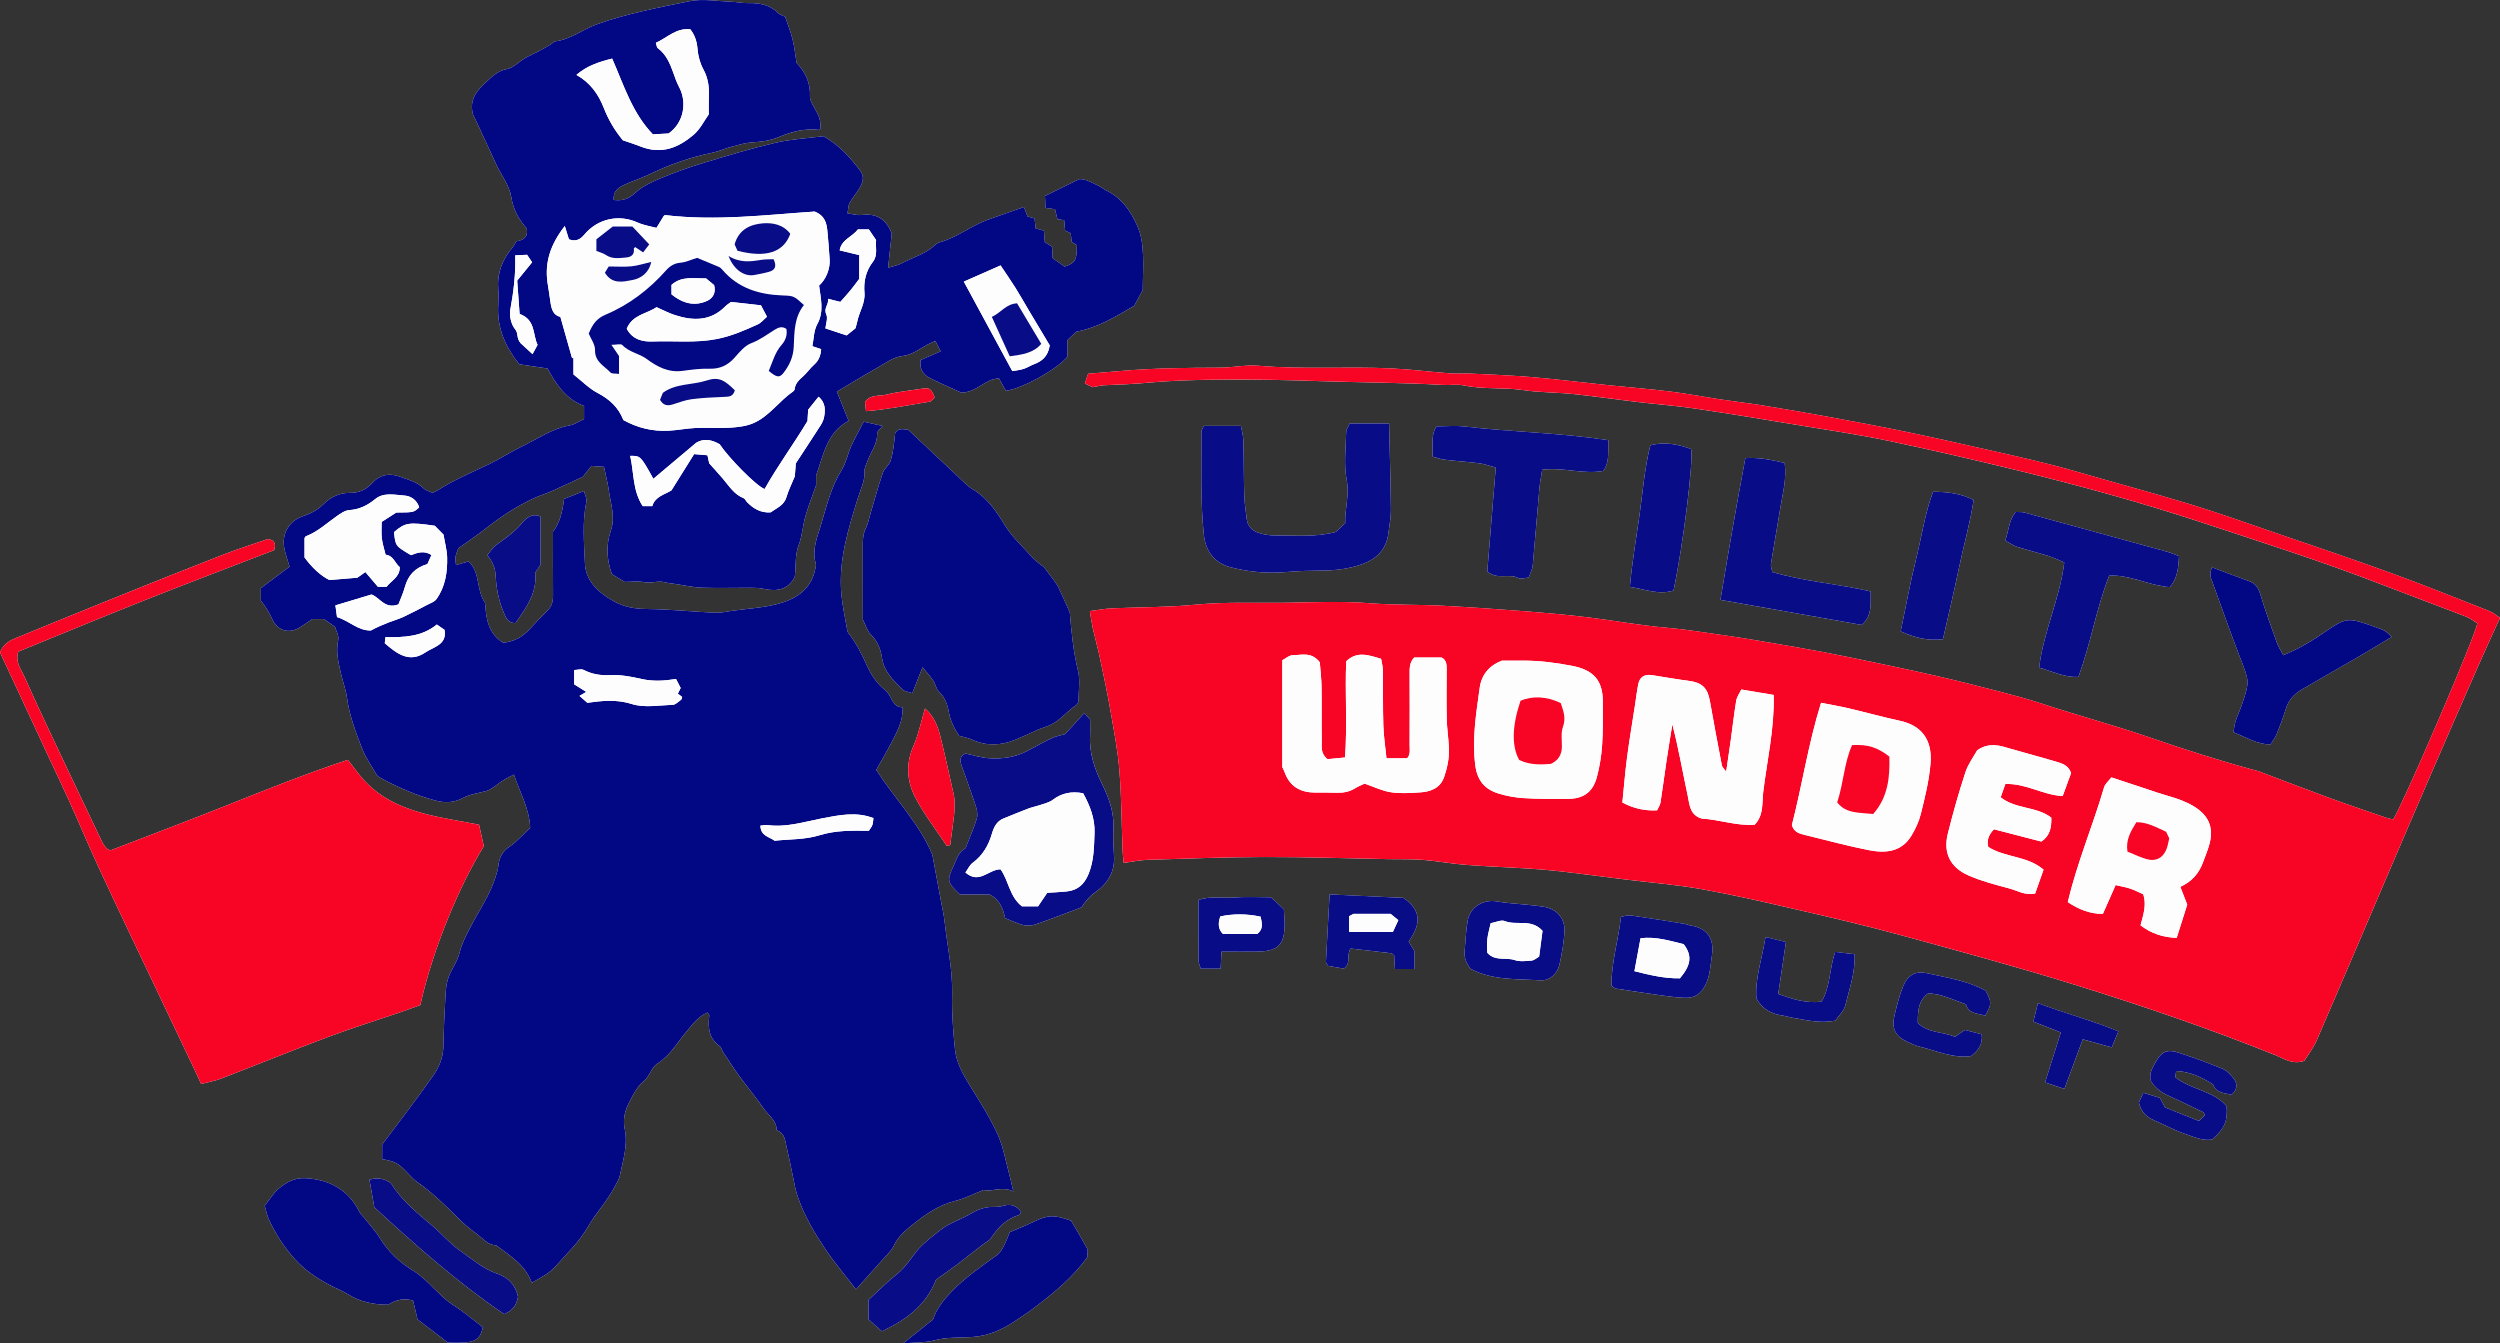 <?xml version="1.0" encoding="utf-8"?>
<!-- Generator: Adobe Illustrator 16.0.4, SVG Export Plug-In . SVG Version: 6.00 Build 0)  -->
<!DOCTYPE svg PUBLIC "-//W3C//DTD SVG 1.1//EN" "http://www.w3.org/Graphics/SVG/1.1/DTD/svg11.dtd">
<svg version="1.1" id="Layer_1" xmlns="http://www.w3.org/2000/svg" xmlns:xlink="http://www.w3.org/1999/xlink" x="0px" y="0px"
	 width="950.969px" height="510.988px" viewBox="25.349 6.48 950.969 510.988" enable-background="new 25.349 6.48 950.969 510.988"
	 xml:space="preserve">
<rect x="25.349" y="6.48" width="950.969" height="510.988" fill="#333333" stroke="none"/>
<g>
	<path fill="#FEFDFE" d="M353.906,166.896c-1.87,3.619-3.483,6.438-4.806,9.387c-1.312,2.926-1.883,6.265-3.563,8.927
		c-4.109,6.507-5.781,13.932-7.938,21.062c-1.372,4.531-3.48,9.405-1.948,14.552c0.235,0.788-0.125,1.79-0.326,2.666
		c-1.709,7.455-7.419,10.915-13.977,12.675c-5.71,1.532-11.749,1.844-17.645,2.672c-2.097,0.295-4.217,0.83-6.302,0.731
		c-8.705-0.412-17.396-1.351-26.099-1.428c-4.537-0.041-8.642-0.796-12.504-2.961c-5.74-3.215-10.686-7.568-10.96-14.451
		c-0.311-7.785-1.084-15.67,0.575-23.463c0.222-1.044-0.502-2.291-0.926-3.999c-2.759,1.098-5.042,2.006-7.555,3.006
		c-0.628,4.706-1.627,9.234-4.236,12.467c0,8.539-0.043,16.423,0.026,24.306c0.021,2.313-0.55,4.213-2.26,5.861
		c-2.276,2.195-4.443,4.508-6.572,6.848c-2.787,3.063-6.165,4.843-10.164,5.208c-6.027-3.773-6.475-9.794-6.876-15.181
		c-3.511-5.063-1.702-11.808-6.376-15.743c-1.712,0.517-3.159,0.952-4.666,1.407c-0.413-2.995-0.413-2.995,0.891-6.407
		c3.857-2.771,7.084-4.928,10.133-7.314c5.837-4.571,11.961-8.666,18.704-11.77c2.264-1.043,4.678-1.753,6.957-2.766
		c3.908-1.736,7.763-3.589,11.567-5.359c1.094-1.38,2.19-2.761,3.261-4.111c1.952,0.139,3.544,0.252,4.782,0.342
		c0.697,3.377,1.479,6.337,1.892,9.349c0.677,4.939,2.511,9.745,0.702,14.939c-1.888,5.423-1.563,11.009,0.397,16.523
		c1.611,0.977,3.162,1.917,4.896,2.968c2.394,0,5.033-0.399,7.486,0.107c2.634,0.544,5.125-0.691,7.688,0.005
		c1.347,0.367,2.764,0.476,4.153,0.682c3.372,0.497,6.734,1.288,10.119,1.405c6.162,0.214,12.338-0.002,18.508,0.023
		c1.631,0.006,3.305,0.049,4.883,0.409c5.137,1.168,9.354,0.267,11.824-4.491c0.544-4.242,0.005-8.21,1.504-12.14
		c1.323-3.471,1.526-7.35,2.551-10.958c1.062-3.745,2.516-7.38,4.082-11.876c0-0.951,0-2.776,0-3.621
		c2.902-8.275,4.168-16.477,12.36-20.788c-1.59-3.949-3.039-7.555-4.479-11.137c5.202-3.082,10.283-6.192,15.465-9.124
		c2.984-1.688,6.026-4.009,9.232-4.376c3.951-0.454,6.619-2.652,9.73-4.369c0.904-0.5,1.879-0.871,3.044-1.401
		c0.777,1.509,1.421,2.756,2.028,3.934c-2.75,1.192-5.326,2.307-7.639,3.31c-0.535,3.841,1.31,5.781,3.896,7.054
		c4.174,2.054,8.446,3.905,11.612,5.354c6.106-0.146,9.076-5.39,14.324-5.393c0.944,1.705,1.794,3.237,2.606,4.706
		c6.493-0.972,19.205-8.052,23.38-12.924c0-2.025,0-4.018,0-6.332c1.218-1.181,2.521-2.444,3.325-3.226
		c8.784-1.661,15.495-6.065,22.1-9.856c1.252-2.333,2.281-4.25,3.262-6.076c0.013-4.379,0.304-8.624,0.114-12.897
		c-0.178-4.016-0.53-7.742-2.263-11.589c-2.615-5.814-5.999-10.526-11.784-13.364c-1.133-0.556-2.128-1.401-3.273-1.923
		c-2.439-1.108-4.794-2.599-7.041-2.306c-4.735,2.333-8.888,4.38-12.938,6.374c0.076,1.728,0.139,3.133,0.199,4.546
		c1.422,0.196,2.472,0.342,3.612,0.5c0.336,1.349,0.665,2.672,0.944,3.796c1.051,0.148,1.729,0.245,2.537,0.359
		c0.131,1.412,0.244,2.645,0.362,3.916c0.686,0.344,1.302,0.653,2.146,1.077c0.107,1.056,0.231,2.251,0.336,3.269
		c0.845,0.531,1.444,0.909,2.003,1.26c-0.054,5.845-0.548,6.652-4.679,8.155c-1.52-1.083-2.871-2.047-4.536-3.234
		c-0.058-1.146-0.138-2.745-0.216-4.333c-1.05-0.656-1.923-1.201-2.771-1.73c-0.117-1.519-0.227-2.945-0.338-4.392
		c-1.137-0.311-2.13-0.583-3.158-0.863c-0.149-1.4-0.279-2.615-0.405-3.791c-1.053-0.294-1.901-0.533-2.671-0.749
		c-0.449-1.155-0.863-2.219-1.39-3.574c-4.956,1.74-9.546,3.3-14.1,4.963c-6.187,2.261-11.381,6.643-17.816,8.401
		c-0.667,0.182-1.335,0.595-1.844,1.071c-3.72,3.476-8.644,4.734-12.979,7.067c-1.339,0.721-2.938,0.961-4.919,1.577
		c0.531-5.008,1-9.424,1.382-13.027c-2.351-6.025-6.278-7.706-11.633-7.04c-1.515,0.189-3.121-0.344-5.208-0.614
		c0.33-1.719,0.288-3.02,0.83-3.997c1.044-1.886,2.521-3.528,3.629-5.384c1.24-2.078,2.174-4.399,0.532-6.634
		c-3.846-5.232-8.189-9.978-14.107-13.336c-6.065,0.788-12.255,1.092-18.19,2.478c-9.261,2.161-18.387,4.925-27.494,7.687
		c-5.464,1.656-10.87,3.586-16.136,5.789c-3.456,1.447-7.096,3.088-9.768,5.588c-2.549,2.386-4.879,3.108-8.229,2.714
		c-0.283-3.27,1.75-4.667,3.843-5.685c3.055-1.485,6.37-2.434,9.424-3.919c7.822-3.803,15.925-6.688,24.461-8.418
		c2.448-0.496,4.765-1.607,7.191-2.253c2.594-0.69,5.225-1.489,7.876-1.651c3.468-0.214,6.802-0.647,10.023-2.01
		c4.895-2.07,9.948-3.38,15.342-2.735c0.129,0.016,0.285-0.204,0.429-0.314c0.212-3.329-0.16-4.422-2.432-8.431
		c-0.688-1.216-1.547-2.638-1.485-3.924c0.251-5.3-1.892-9.506-5.097-12.798c-0.544-3.326-0.823-6.227-1.53-9.019
		c-0.744-2.943-1.896-5.782-2.842-8.581c-0.993-0.484-1.976-0.693-2.561-1.292c-3.202-3.275-7.175-3.947-11.512-3.856
		c-2.16,0.045-4.326-0.453-6.497-0.529c-5.266-0.185-10.733-1.229-15.764-0.199c-11.782,2.416-23.654,4.666-35.055,8.709
		c-5.447,1.932-10.086,5.82-16.034,6.565c-0.634,0.08-1.157,0.86-1.783,1.227c-1.523,0.891-3.062,1.76-4.622,2.583
		c-1.735,0.916-3.553,1.683-5.241,2.674c-2.261,1.329-4.289,3.599-6.678,4.036c-3.399,0.622-5.52,2.714-7.715,4.743
		c-3.483,3.218-6.866,6.685-5.231,12.593c0.398,0.819,1.05,2.104,1.655,3.408c2.415,5.215,4.785,10.451,7.232,15.65
		c1.919,4.076,4.942,7.946,5.631,12.206c0.81,5.002,2.968,8.795,5.935,12.063c0.55,3.586-1.547,4.457-3.999,4.88
		c-0.505,0.839-0.873,1.672-1.433,2.342c-3.749,4.486-5.864,9.507-5.445,15.474c0.153,2.183,0.133,4.392,0.005,6.577
		c-0.501,8.613,2.781,15.813,7.999,22.372c3.334,0.5,6.545,0.983,10.764,1.617c3.025,5.556,6.753,11.63,13.892,14.237
		c0,1.799,0,3.394,0,5.008c-1.953,0.88-3.671,2.087-5.545,2.424c-6.761,1.212-12.25,5.197-18.242,8.055
		c-4.17,1.989-8.046,4.596-12.21,6.603c-6.63,3.197-13.463,5.977-19.675,9.998c-0.586,0.379-1.26,0.621-1.991,0.975
		c-1.203-0.585-2.553-0.888-3.39-1.712c-2.576-2.541-5.892-3.311-9.12-4.476c-4.092-1.476-7.592-0.617-10.349,2.403
		c-2.401,2.633-5.167,3.83-8.582,3.798c-3.835-0.035-7.211,1.546-9.737,4.045c-2.417,2.393-5.013,3.808-8.152,4.859
		c-5.254,1.758-8.058,6.704-7.051,12.015c0.431,2.273,1.253,4.474,2.023,7.145c-3.708,2.781-7.429,5.572-10.929,8.198
		c0,1.901,0,3.32,0,4.739c1.839,2.188,3.186,4.53,4.314,6.973c2.106,4.557,6.416,5.835,10.763,3.058
		c1.528-0.976,3.016-2.014,4.546-3.039c1.443,0,2.905,0,4.358,0c1.373,0.962,2.708,1.896,4.229,2.961
		c0.423,1.553,1.576,3.429,1.232,4.97c-0.986,4.41,0.045,8.394,0.993,12.631c0.71,3.176,1.912,6.279,2.337,9.401
		c0.91,6.686,3.251,12.861,5.634,19.02c1.403,3.627,3.663,6.936,5.671,10.308c0.411,0.69,1.381,1.095,2.156,1.515
		c6.395,3.453,13.073,6.282,20.068,8.207c3.481,0.957,6.976,0.957,10.516-0.934c2.766-1.477,6.11-1.87,9.198-2.745
		c1.962-0.761,3.589-2.233,5.384-3.461c1.583-1.082,3.353-1.892,4.869-2.728c2.068,6.41,5.89,12.723,6.184,20.274
		c-2.631,2.447-5.006,5.226-7.923,7.207c-2.879,1.955-3.937,4.433-4.244,7.61c-0.102,1.061-0.477,2.102-0.777,3.136
		c-2.172,7.487-6.75,13.804-10.216,20.653c-1.469,2.906-2.93,5.645-3.705,8.906c-0.765,3.221-2.959,6.074-4.155,9.231
		c-0.752,1.981-1.033,4.211-1.157,6.351c-0.386,6.715-0.702,13.437-0.839,20.157c-0.084,4.131-1.672,7.84-3.846,10.964
		c-6.249,8.979-12.993,17.608-19.441,26.24c0,2.005,0,3.798,0,5.563c5.392,1.04,5.985,1.398,10.349,5.979
		c0.883,0.927,1.771,1.891,2.811,2.617c5.695,3.977,10.676,8.739,15.542,13.661c2.167,2.191,4.54,4.238,7.055,6.017
		c2.404,1.7,4.25,4.451,7.632,4.526c5.199,3.975,11,7.346,13.511,14.202c3.547-1.917,6.734-3.578,9.125-6.294
		c4.255-4.835,8.931-9.179,12.254-14.979c2.984-5.209,7.307-9.726,10.138-15.165c0.734-1.409,1.68-2.808,1.989-4.321
		c1.197-5.86,3.153-11.608,1.836-17.814c-0.678-3.197-0.072-6.47,1.482-9.539c1.633-3.223,3.107-6.373,6.047-8.817
		c1.985-1.649,2.697-5.017,4.788-6.315c5.012-3.115,7.65-8.075,11.229-12.332c2.279-2.71,4.495-5.685,7.938-7.188
		c0.353,0.54,0.75,0.867,0.715,1.137c-0.595,4.569-0.183,8.734,3.995,11.716c0.653,0.466,0.821,1.568,1.313,2.312
		c1.985,2.992,3.923,6.021,6.04,8.919c3.079,4.215,6.421,8.24,9.41,12.516c1.815,2.595,4.869,4.513,4.878,8.193
		c3.235,1.072,3.204,4.144,3.817,6.64c1.241,5.046,2.14,10.174,3.236,15.256c0.299,1.38,0.75,2.734,1.216,4.073
		c2.371,6.812,6.069,12.971,10.014,18.913c3.584,5.403,7.833,10.365,11.874,15.632c3.487-3.89,6.626-7.35,9.713-10.854
		c1.646-1.868,3.652-3.602,4.686-5.78c1.541-3.253,4.025-5.485,6.652-7.604c5.065-4.085,10.284-7.864,16.846-9.454
		c3.418-0.827,6.622-2.529,10.664-4.13c3.029,0.914,7.104-1.613,11.282,0.594c-0.511-2.189-0.888-4.085-1.396-5.941
		c-1.474-5.364-2.376-10.997-4.658-15.996c-2.977-6.518-6.944-12.597-10.706-18.729c-2.572-4.19-4.923-8.517-5.43-13.383
		c-0.715-6.86-1.243-13.797-1.076-20.682c0.23-9.537-1.891-18.75-2.901-28.112c-0.251-2.325-0.796-4.62-1.223-6.927
		c-1.081-5.853-2.173-11.701-3.393-18.26c-4.74-11.615-14.174-21.184-21.359-32.318c2.113-3.795,4.216-7.338,6.087-10.997
		c1.958-3.829,4.09-7.648,3.971-12.832c-4.279,0.055-3.989-4.565-6.803-6.669c-2.887-2.159-5.155-5.633-6.694-8.989
		c-2.021-4.409-4.096-8.688-7.108-12.496c-0.319-0.404-0.462-0.995-0.553-1.523c-0.758-4.428-1.756-8.837-2.168-13.299
		c-1.177-12.719,2.575-24.688,6.264-36.583c1.066-3.444,2.768-6.623,2.562-10.402c-0.063-1.176,0.634-2.411,1.058-3.592
		c1.262-3.537,3.884-6.567,3.73-10.666c-0.03-0.802,1.158-1.65,2.041-2.814C358.621,167.95,356.399,167.454,353.906,166.896z
		 M976.318,241.5c-1.363-0.883-2.59-1.992-4.029-2.56c-12.396-4.881-24.758-9.87-37.275-14.423
		c-14.713-5.353-29.562-10.333-44.375-15.415c-10.701-3.672-21.357-7.501-32.176-10.799c-14.303-4.36-28.76-8.216-43.121-12.387
		c-11.59-3.364-23.363-5.958-35.123-8.614c-10.193-2.304-20.391-4.608-30.623-6.726c-9.529-1.973-19.1-3.757-28.672-5.519
		c-8.332-1.534-16.68-2.981-25.041-4.348c-5.328-0.871-10.699-1.475-16.037-2.285c-6.395-0.971-12.758-2.212-19.174-3.012
		c-7.9-0.985-15.844-1.607-23.764-2.436c-9.521-0.997-19.021-2.198-28.555-3.023c-7.797-0.674-15.627-0.959-23.445-1.348
		c-2.562-0.127-5.146,0.123-7.699-0.074c-7.389-0.567-14.756-1.5-22.152-1.882c-16.965-0.875-33.975,0.47-50.947-1.036
		c-4.818-0.427-9.754,0.708-14.636,0.724c-12.764,0.041-25.519,0.17-38.244,1.301c-3.943,0.35-7.89,0.668-11.975,1.013
		c-0.48,1.412-0.859,2.526-1.258,3.699c1.249,0.585,2.214,1.037,3.046,1.426c1.529-0.274,2.932-0.693,4.35-0.752
		c5.622-0.234,11.224-0.459,16.849-0.976c9.97-0.916,20.024-1.14,30.049-1.189c11.675-0.057,23.347,0.188,35.031,0.598
		c15.684,0.549,31.395,0.531,47.074,1.46c2.561,0.152,5.225-0.364,7.684,0.163c7.504,1.604,15.164,0.656,22.707,1.794
		c6.26,0.944,12.67,0.837,18.982,1.496c8.08,0.845,16.125,2.032,24.195,2.994c7.375,0.879,14.795,1.436,22.137,2.523
		c13.189,1.954,26.344,4.157,39.496,6.338c11.225,1.861,22.496,3.509,33.623,5.845c16.373,3.437,32.68,7.212,48.934,11.184
		c23.945,5.854,47.723,12.353,71.135,20.098c22.723,7.518,45.547,14.739,67.873,23.413c10.732,4.168,21.545,8.13,32.285,12.279
		c1.592,0.616,2.982,1.749,4.246,2.51c-0.654,4.757-28.146,68.577-31.984,74.609c-0.811-0.181-1.705-0.289-2.539-0.577
		c-7.314-2.521-14.648-4.986-21.91-7.645c-8.943-3.271-17.822-6.715-26.732-10.073c-0.5-0.188-1.031-0.29-1.551-0.431
		c-13.553-3.664-26.943-7.969-40.182-12.529c-13.287-4.58-26.84-8.188-40.162-12.583c-5.309-1.75-10.719-3.228-16.131-4.634
		c-8.494-2.207-17.002-4.383-25.561-6.326c-10.711-2.434-21.469-4.674-32.229-6.893c-6.699-1.381-13.424-2.655-20.164-3.825
		c-9.75-1.69-19.502-3.42-29.301-4.791c-6.619-0.926-13.205-2.036-19.9-2.602c-10.043-0.848-19.996-2.729-30.014-3.955
		c-7.533-0.922-15.104-1.623-22.672-2.211c-10.846-0.844-21.697-1.615-32.559-2.193c-9.27-0.493-18.547-0.224-27.842-0.962
		c-10.02-0.796-20.148-0.391-30.227-0.199c-12.033,0.229-24.062-0.411-36.112,0.773c-10.49,1.03-21.094,0.896-31.641,1.381
		c-2.646,0.121-5.272,0.642-8.376,1.038c0.418,2.444,0.687,4.547,1.149,6.605c0.83,3.69,1.868,7.336,2.653,11.035
		c1.417,6.681,2.851,13.362,4.019,20.086c1.328,7.643,2.814,15.297,3.432,23.01c0.812,10.161,0.834,20.385,1.221,30.582
		c0.053,1.38,0.25,2.755,0.413,4.473c3.321-0.445,6.167-1.082,9.028-1.171c14.834-0.459,29.671-1.041,44.508-1.069
		c15.713-0.031,31.428,0.512,47.141,0.803c4.396,0.082,8.809-0.062,13.184,0.285c5.375,0.427,10.701,1.449,16.078,1.875
		c7.803,0.615,15.633,0.883,23.443,1.385c4.344,0.277,8.689,0.621,13.014,1.126c8.055,0.938,16.09,2.032,24.139,3.032
		c9.686,1.207,19.445,1.976,29.045,3.677c11.875,2.106,23.646,4.834,35.406,7.556c13.307,3.079,26.625,6.158,39.797,9.76
		c22.723,6.209,45.471,12.383,67.955,19.383c25.439,7.918,50.658,16.559,75.408,26.5c3.215,1.289,6.391,3.71,10.943,2.144
		c1.422-2.325,3.463-4.938,4.744-7.883c7.91-18.179,15.641-36.435,23.447-54.659c6.531-15.252,13.049-30.512,19.639-45.738
		c6.166-14.244,12.396-28.459,18.645-42.666C970.89,253.293,973.552,247.589,976.318,241.5z M185.229,388.791
		c4.941-22.053,15.195-45.986,24.16-60.426c-0.577-2.594-1.267-5.696-1.816-8.165c-7.663-1.527-14.642-2.521-21.392-4.359
		c-9.388-2.557-17.979-6.765-24.185-14.715c-1.333-1.709-2.656-3.429-4.342-5.604c-15.211,5.043-30.087,10.933-44.954,16.885
		c-14.867,5.953-29.868,11.574-45.362,17.555c-1.658-0.4-2.689-2.25-3.632-4.236c-4.03-8.498-8.12-16.967-12.132-25.473
		c-5.703-12.089-11.501-24.139-16.923-36.353c-1.242-2.797-3.64-5.582-2.335-9.554c16.002-6.52,32.128-13.226,48.361-19.663
		c16.371-6.492,32.847-12.716,48.939-18.928c1.028-3.055-0.461-3.818-2.292-4.243c-5.764,1.995-11.434,3.762-16.956,5.91
		c-13.428,5.222-26.803,10.578-40.168,15.957c-13.026,5.243-26.019,10.568-39.012,15.893c-2.391,0.979-4.575,2.286-5.837,5.349
		c5.926,12.752,12.002,25.835,18.087,38.914c2.813,6.047,5.712,12.057,8.454,18.136c4.006,8.887,7.766,17.885,11.882,26.719
		c7.39,15.857,14.963,31.631,22.468,47.437c4.416,9.299,8.851,18.589,13.27,27.887c0.751,1.579,1.467,3.175,2.354,5.098
		c2.831-0.751,5.324-1.176,7.637-2.067c13.606-5.245,27.116-10.743,40.767-15.864c8.765-3.288,17.721-6.063,26.583-9.093
		C179.73,390.799,182.583,389.738,185.229,388.791z M376.259,260.305c1.557,1.911,2.946,3.397,4.067,5.063
		c0.874,1.298,1.098,3.153,2.17,4.174c2.25,2.146,3.287,4.897,3.748,7.649c0.596,3.562,2.18,6.449,3.923,9.164
		c1.833,0.531,3.46,0.793,4.9,1.459c5.461,2.521,10.92,2.293,16.356,0.117c3.965-1.588,7.748-3.688,11.791-5.008
		c4.832-1.576,7.676-5.656,11.613-8.324c0.405-0.275,0.548-0.937,0.755-1.311c0-3.934,0.734-7.943-0.152-11.554
		c-1.871-7.619-2.569-15.319-3.167-22.376c-1.596-3.521-2.889-6.499-4.3-9.419c-0.538-1.113-1.312-2.118-2.041-3.127
		c-1.114-1.545-2.283-3.053-3.429-4.576c-1.884-1.272-3.549-2.701-5.003-4.319c-3.359-3.738-7.174-7.225-9.775-11.447
		c-3.353-5.443-6.725-10.542-12.381-13.888c-2.103-1.245-3.821-3.165-5.637-4.861c-6.405-5.988-12.776-12.011-18.849-17.729
		c-2.365-0.402-4.161-0.591-5.025,1.454c-0.335,3.394-0.668,6.806-1.611,10.042c-0.521,1.788-2.458,3.141-3.072,4.925
		c-1.745,5.079-3.137,10.278-4.675,15.428c-0.568,1.902-0.927,3.914-1.795,5.669c-1.022,2.069-1.125,4.151-1.116,6.35
		c0.038,9.517,0.017,19.035,0.017,28.292c1.108,2.139,1.713,4.455,3.182,5.879c2.529,2.451,3.638,5.618,4.084,8.633
		c0.797,5.394,4.354,8.619,7.763,12.065c0.763,0.77,2.201,0.869,3.774,1.438C373.624,267.001,374.724,264.204,376.259,260.305z
		 M483.256,168.482c-0.394,0.966-0.903,1.632-0.898,2.295c0.066,13.016-0.447,26.053,0.912,39.027
		c0.662,6.31,3.94,10.817,10.305,12.483c6.931,1.814,14.125,2.412,21.146,1.781c4.736-0.426,9.439-0.516,14.154-0.57
		c4.945-0.057,9.768-0.726,14.4-2.329c5.721-1.98,9.535-5.774,10.238-12.101c0.318-2.863,0.953-5.727,0.922-8.585
		c-0.115-10.885-0.441-21.768-0.695-32.916c-5.312,0-10.008,0-15.006,0c-0.434,1.059-1.283,2.193-1.309,3.345
		c-0.137,6.047-0.953,12.274,0.188,18.102c1.141,5.833-0.771,11.068-0.557,16.441c-1.447,1.371-2.637,2.495-3.551,3.361
		c-7.912,2.136-15.602,1.274-23.23,1.342c-2.121,0.018-4.34-0.369-6.348-1.055c-2.275-0.778-3.982-2.458-4.311-5.047
		c-0.385-3.04-0.869-6.085-0.963-9.139c-0.213-6.937-0.149-13.882-0.341-20.819c-0.054-1.891-0.618-3.768-0.942-5.618
		C492.459,168.482,488.088,168.482,483.256,168.482z M440.019,280.229c-0.836-0.963-1.661-1.916-2.195-2.53
		c-2.527,2.778-5.013,5.511-7.311,8.036c-1.832,0.529-3.471,0.783-4.91,1.464c-3.083,1.454-6.085,3.089-9.081,4.721
		c-4.76,2.593-9.914,3.379-15.192,2.97c-3-0.234-5.944-1.197-8.753-1.8c-2.398,1.149-2.046,2.919-1.409,4.729
		c1.792,5.091,3.687,10.148,5.361,15.277c0.479,1.463,0.83,3.268,0.411,4.666c-1.065,3.561-2.599,6.979-3.95,10.452
		c-0.131,0.341-0.217,0.822-0.477,0.966c-2.623,1.459-3.251,4.19-4.397,6.627c-2.635,5.598-2.565,6.129,2.392,10.934
		c3.763,0,7.769,0,11.343,0c3.759,2.035,5.028,5.152,5.81,8.972c2.162,0.862,4.436,2.019,6.848,2.638
		c1.464,0.375,3.264,0.277,4.7-0.221c5.889-2.037,11.696-4.312,17.534-6.498c1.43-2.206,3.056-4.212,5.088-5.636
		c4.914-3.445,7.656-7.821,7.279-13.981c-0.214-3.463-0.401-6.947-0.236-10.406c0.286-5.991-1.577-11.326-4.173-16.588
		c-2.896-5.871-5.088-11.979-4.694-18.717C440.109,284.479,440.019,282.641,440.019,280.229z M209.002,511.35
		c-3.104-2.398-6.149-4.941-9.4-7.188c-1.719-1.188-3.445-2.206-5.064-3.651c-4.12-3.678-7.627-7.993-12.475-10.979
		c-4.874-3.003-9.09-6.986-12.178-12.035c-1.591-2.6-3.72-4.873-5.613-7.287c-0.744-0.947-1.704-1.778-2.237-2.828
		c-4.259-8.398-11.307-12.171-20.46-12.728c-4.127-0.251-7.408,1.589-10.299,4.051c-1.891,1.611-3.216,3.889-5.24,6.426
		c0.518,1.696,0.888,3.836,1.807,5.707c1.495,3.044,3.15,6.048,5.087,8.826c5.408,7.761,10.266,11.774,19.307,16.403
		c1.762,0.9,3.661,1.574,5.317,2.634c4.727,3.021,9.925,4.066,15.433,4.081c2.88-1.806,5.927-2.652,9.511-1.563
		c0.56,2.373,1.127,4.781,1.688,7.161c3.939,3.007,7.779,5.939,11.524,8.799C205.754,517.544,207.809,516.644,209.002,511.35z
		 M594.322,184.356c-1.125,13.771-2.182,26.688-3.225,39.438c3.66,3.467,8.195,0.631,11.793,2.578
		c0.916,0.497,2.41-0.078,3.951-0.182c0.555-1.612,1.383-3.075,1.527-4.604c0.92-9.729,1.656-19.478,2.529-29.213
		c0.219-2.441,0.717-4.857,1.074-7.205c8.168-1.059,15.684,1.9,23.271,0.434c2.494-3.554,1.654-7.38,1.99-11.667
		c-18.34-2.833-36.637-3.094-54.732-5.212c-3.574-0.418-7.242-0.06-10.809-0.06c-1.465,2.908-1.557,3.671-1.352,11.521
		c1.393,0.372,2.879,0.958,4.412,1.144c4.486,0.542,9.004,0.831,13.484,1.41C590.121,182.982,591.939,183.705,594.322,184.356z
		 M801.007,260.433c5.299,1.509,9.658,3.789,14.947,3.533c4.678-12.723,6.783-25.958,11.705-38.541
		c8.006-0.361,14.875,3.726,23.045,4.4c2.861-3.169,3.311-7.3,3.512-11.807c-1.748-0.645-3.227-1.313-4.77-1.741
		c-18.021-4.979-36.051-9.933-54.088-14.845c-1.016-0.277-2.146-0.135-3.291-0.192c-2.604,3.162-2.576,7.072-3.959,10.854
		c1.555,0.852,2.863,1.848,4.342,2.324c3.941,1.274,7.979,2.255,11.934,3.495c2.01,0.631,3.922,1.572,6.199,2.504
		C808.882,234.261,802.699,246.654,801.007,260.433z M866.796,222.304c-1.25,2.57-0.379,4.198,0.246,5.898
		c3.484,9.486,6.77,19.047,10.43,28.464c3.484,8.96,3.676,8.902,0.756,17.607c-0.746,2.225-1.771,4.354-2.508,6.584
		c-0.426,1.295-0.529,2.699-0.795,4.129c4.736,1.945,8.756,4.479,14.035,4.731c0.822-1.344,1.846-2.612,2.438-4.06
		c1.293-3.17,2.482-6.393,3.5-9.659c1.035-3.334,3.201-5.608,6.107-7.294c7.666-4.442,15.357-8.839,23.014-13.296
		c3.691-2.15,7.324-4.397,11.123-6.684c-2.615-2.455-2.615-2.455-6.348-3.768c-10.828-3.81-10.799-3.769-20.279,2.728
		c-4.451,3.05-9.123,5.738-14.635,8.03c-0.904-1.745-1.887-3.22-2.471-4.84c-2.201-6.128-4.441-12.252-6.312-18.485
		c-0.77-2.566-2.014-4.087-4.484-4.952C876.046,225.843,871.542,224.079,866.796,222.304z M368.921,517.468
		c5.01-0.396,8.489-0.211,12.156-1.201c4.451-1.201,9.316-0.886,14.004-1.196c6.32-0.421,11.841-2.913,16.961-6.473
		c2.043-1.42,4.165-2.732,6.146-4.232c7.637-5.783,15.104-11.755,20.733-19.667c0-1.155,0.382-2.447-0.067-3.299
		c-1.948-3.688-4.14-7.246-6.08-10.572c-6.602-2.376-8.86-2.222-14.292,0.425c-2.845,1.385-5.806,2.529-8.99,3.902
		c-0.696,1.621-1.372,3.479-2.278,5.219c-0.645,1.237-1.371,2.63-2.452,3.41c-6.082,4.385-12.225,8.586-17.498,14.075
		c-3.048,3.172-5.589,6.345-7.001,10.516C376.829,511.127,373.345,513.919,368.921,517.468z M679.785,234.665
		c18.354,3.255,35.873,6.361,53.695,9.521c4.068-3.381,3.391-7.993,3.455-12.734c-12.689-2.959-25.336-3.763-37.41-7.38
		c-0.248-1.267-0.678-2.174-0.547-2.992c1.174-7.307,2.49-14.591,3.672-21.897c0.859-5.318,2.365-10.586,1.555-16.594
		c-4.615-1.056-9.236-2.182-14.936-1.855C685.931,198.454,682.845,216.121,679.785,234.665z M661.955,231.098
		c3.707-17.699,7.564-48.887,6.688-53.791c-5.75-2.188-10.881-2.7-15.512-1.426c-2.221,8.584-2.859,17.571-4.119,26.458
		c-1.277,9.008-2.83,17.98-3.686,27.374C651.269,230.677,656.482,232.895,661.955,231.098z M760.675,193.535
		c-3.139,8.225-4.346,17.14-6.508,25.756c-2.225,8.877-3.836,17.91-5.814,27.344c5.197,2.399,10.221,3.682,16.057,3.024
		c2.07-9.159,4.182-17.908,6.006-26.717c1.812-8.767,4.355-17.396,5.668-26.275C771.164,194.187,766.38,193.579,760.675,193.535z
		 M381.404,493.218c2.802-1.987,5.188-3.597,7.481-5.33c3.444-2.604,6.819-5.3,10.229-7.95c1.105-0.859,2.558-1.485,3.278-2.593
		c2.655-4.069,5.899-7.284,10.67-8.722c0.239-0.071,0.35-0.571,0.702-1.198c-1.611-2.034-3.538-3.153-6.377-2.372
		c-1.191,0.328-2.468,0.564-3.691,0.517c-3.214-0.128-6.119,0.819-8.788,2.427c-3.839,2.31-8.198,3.54-11.837,6.366
		c-2.837,2.202-6.771,5.243-8.952,7.954c-2.374,2.946-4.319,6.208-7.393,8.657c-3.958,3.154-7.533,6.792-11.002,9.975
		c0,2.771,0,4.929,0,7.414c1.685,1.502,3.407,3.037,5.081,4.528C370.119,508.505,377.722,502.894,381.404,493.218z M641.97,355.204
		c-1.045,8.983-3.682,17.467-3.67,26.173c0.775,0.542,1.184,1.055,1.66,1.129c6.045,0.948,12.092,1.878,18.152,2.717
		c2.844,0.395,5.711,0.772,8.572,0.814c3.338,0.048,5.609-1.534,7.271-4.676c1.941-3.668,1.988-7.646,2.59-11.471
		c1.062-6.781-2.275-10.449-7.988-11.328c-0.883-0.138-1.719-0.553-2.602-0.694c-6.734-1.091-13.469-2.196-20.221-3.162
		C644.566,354.539,643.304,355.01,641.97,355.204z M584.802,375.048c8.307,4.392,17.5,3.767,26.434,4.335
		c3.609,0.229,6.521-2.445,7.332-6.076c0.895-4.031,1.633-8.146,1.885-12.257c0.32-5.252-2.898-8.927-8.197-9.704
		c-4.277-0.628-8.607-0.9-12.91-1.354c-1.428-0.15-2.857-0.301-4.266-0.571c-5.428-1.046-10.463,1.968-11.445,7.287
		c-0.684,3.705-0.758,7.522-1.145,11.285C582.236,370.467,582.863,372.656,584.802,375.048z M874.177,422.954
		c2.135-1.898,2.422-4.026,0.984-5.986c-1.154-1.575-2.691-3.226-4.43-3.95c-5.467-2.279-11.072-4.249-16.695-6.124
		c-4.002-1.334-6.285-0.56-8.295,2.913c-1.4,2.418-3.143,4.931-2.215,7.907c1.883,3.122,4.688,4.697,7.736,6.054
		c4.115,1.827,8.15,3.83,12.201,5.801c0.246,0.118,0.316,0.598,0.602,1.177c-0.67,0.633-1.402,1.326-2.266,2.142
		c-4.518-1.81-8.844-3.541-12.895-5.162c-0.768-1.426-1.363-2.535-1.949-3.631c-2.113-0.644-4.135-1.26-6.309-1.922
		c-0.688,1.508-1.195,2.624-1.688,3.701c0.719,3.325,2.734,5.439,5.768,6.754c3.977,1.721,7.812,3.818,11.893,5.223
		c3.326,1.146,6.715,2.7,10.219,2.067c4.719-4.144,5.953-7,5.475-12.674c-5.025-5.931-13.531-6.201-19.551-11.011
		c0.105-0.684,0.209-1.358,0.361-2.348c5.408,0.215,9.812,2.464,14.08,5.112C868.412,422.456,871.587,422.162,874.177,422.954z
		 M222.398,499.79c-0.881-4.42-3.618-7.396-8.147-8.908c-4.787-1.6-9.84-5.749-14.288-8.938c-3.693-2.649-6.516-6.089-9.893-8.976
		c-5.715-4.885-11.827-9.58-15.99-16.386c-2.231-1.635-4.831-2.377-8.204-1.377c0.63,3.552,1.221,6.887,1.867,10.53
		c15.678,14.4,31.642,28.569,49.354,40.604C219.999,505.211,221.833,503.2,222.398,499.79z M531.123,346.711
		c-0.508,9.1-0.984,17.365-1.395,25.635c-0.021,0.463,0.508,0.953,0.84,1.537c2.004,0.354,4.068,0.719,5.908,1.044
		c2.953-1.812,0.879-5.002,2.629-7.632c5.035,0.574,10.213,1.143,15.379,1.788c0.473,0.06,0.881,0.616,1.201,0.856
		c0.107,1.879,0.197,3.459,0.291,5.125c2.656,0,4.934,0,7.389,0c0-2.416,0-4.568,0-6.812c-0.695-1.16-1.439-2.396-2.176-3.619
		c5.078-7.179,4.504-12.029-1.953-16.613C550.175,347.598,541.117,347.177,531.123,346.711z M780.488,392.85
		c2.508-4.447,2.516-4.983,0.211-9.498c-6.9-3.863-14.67-4.927-22.197-6.653c-4.459-1.022-7.402,0.626-9.193,4.889
		c-1.453,3.454-2.328,7.171-3.244,10.825c-1.32,5.266,0.141,8.215,4.975,10.442c1.471,0.677,2.967,1.39,4.525,1.765
		c6.449,1.548,12.65,4.525,19.498,3.604c2.873-2.114,4.541-4.645,4.096-8.317c-2.393-0.618-4.465-1.153-6.346-1.64
		c-1.412,0.971-2.578,1.771-3.812,2.614c-4.689-2.047-10.201-1.353-14.146-5.293c-0.043-4.5,0.215-8.729,4.107-11.334
		c2.031,0.363,3.662,0.474,5.168,0.962c3.047,0.988,6.029,2.18,9.039,3.288C774.259,392.332,777.779,391.874,780.488,392.85z
		 M489.98,368.477c4.958,0,9.343,0.064,13.724-0.015c8.295-0.147,10.164-3.126,10.295-10.056c0.039-1.981-0.184-3.969-0.291-6.02
		c-1.701-1.597-3.287-3.082-4.896-4.59c-4.717,0-9.312-0.27-13.862,0.075c-4.593,0.349-9.367-0.653-13.713,0.966
		c0,8.042-0.04,15.528,0.043,23.014c0.012,1.144,0.594,2.278,0.825,3.109c2.815,0,5.1,0,7.55,0
		C489.762,372.818,489.851,371.044,489.98,368.477z M696.933,362.911c-1.316,8.349-4.061,15.836-3.463,23.391
		c2.439,4.325,5.961,5.89,10.082,6.517c1.242,0.188,2.447,0.611,3.688,0.812c5.154,0.837,10.27,2.262,16.238,1.1
		c1.162-1.717,3.27-3.61,3.824-5.885c1.518-6.215,3.795-12.373,3.518-19.393c-2.682-0.317-4.936-0.585-7.359-0.871
		c-2.297,6.398-1.795,13.227-5.215,18.912c-5.723,0.718-10.83-0.854-16.482-2.939c0.988-6.641,1.953-13.146,2.934-19.736
		C702.035,364.165,699.978,363.659,696.933,362.911z M385.519,328.257c0.421-0.114,0.84-0.228,1.261-0.342
		c0.513-3.851,1.089-7.692,1.511-11.554c0.198-1.812,0.132-3.656,0.124-5.485c-0.004-0.717-0.125-1.444-0.284-2.147
		c-1.705-7.545-3.291-15.117-5.203-22.607c-0.958-3.753-2.497-7.364-5.718-10.164c-1.5,5.021-2.431,9.852-4.373,14.234
		c-2.97,6.699-2.544,13.34,0.547,19.379C376.75,316.146,381.418,322.057,385.519,328.257z M210.741,217.629
		c2.089,2.789,3.006,4.938,3.141,7.696c0.235,4.813,1.143,9.594,3.044,14.095c0.84,1.989,1.623,4.111,4.513,4.081
		c4.105-5.859,8.312-11.614,7.488-19.174c0.811-1.195,1.509-2.226,2.048-3.021c0-6.354,0-12.326,0-18.321
		c-3.375-1.561-5.625,0.753-7.159,2.579c-2.851,3.392-6.33,5.802-9.835,8.318C212.744,214.769,211.919,216.232,210.741,217.629z
		 M831.166,398.795c-9.93-4.143-20.162-6.775-30.604-10.712c-0.639,2.543-1.174,4.677-1.76,7.015
		c3.717,1.462,6.873,2.704,10.465,4.117c-1.98,6.279-3.949,12.512-6.008,19.027c2.76,0.912,4.939,1.632,7.361,2.432
		c2.393-6.45,4.686-12.64,6.99-18.853c3.9,1.092,7.281,2.036,11.016,3.08C829.443,402.939,830.185,401.153,831.166,398.795z
		 M380.883,157.677c-1.299-3.335-1.974-3.786-4.626-3.362c-4.613,0.737-9.306,1.154-13.813,2.303
		c-2.654,0.676-5.979-0.228-8.042,2.777c0.097,0.939,0.204,1.979,0.359,3.489c8.376-0.662,16.258-2.354,24.194-3.599
		C379.691,159.169,380.291,158.191,380.883,157.677z"/>
	<path fill="#020784" d="M353.906,166.896c2.493,0.558,4.714,1.055,7.143,1.599c-0.883,1.164-2.071,2.012-2.041,2.814
		c0.153,4.098-2.469,7.128-3.73,10.666c-0.422,1.182-1.121,2.417-1.058,3.592c0.205,3.779-1.495,6.958-2.562,10.402
		c-3.688,11.896-7.44,23.864-6.263,36.583c0.411,4.462,1.409,8.871,2.168,13.299c0.09,0.528,0.232,1.119,0.552,1.523
		c3.013,3.809,5.087,8.087,7.108,12.496c1.539,3.356,3.808,6.83,6.694,8.989c2.814,2.104,2.522,6.724,6.803,6.668
		c0.119,5.185-2.013,9.004-3.971,12.832c-1.871,3.66-3.974,7.203-6.087,10.998c7.186,11.136,16.619,20.703,21.36,32.317
		c1.219,6.56,2.311,12.408,3.392,18.261c0.427,2.307,0.972,4.602,1.223,6.926c1.013,9.363,3.132,18.576,2.901,28.113
		c-0.167,6.885,0.361,13.82,1.076,20.682c0.507,4.866,2.857,9.19,5.43,13.383c3.762,6.132,7.73,12.211,10.706,18.728
		c2.282,4.999,3.186,10.633,4.658,15.996c0.51,1.857,0.887,3.752,1.396,5.942c-4.178-2.207-8.253,0.32-11.281-0.594
		c-4.042,1.601-7.247,3.303-10.664,4.13c-6.562,1.59-11.781,5.369-16.847,9.454c-2.627,2.118-5.11,4.352-6.652,7.604
		c-1.032,2.18-3.04,3.912-4.686,5.78c-3.087,3.506-6.227,6.966-9.713,10.854c-4.041-5.266-8.29-10.228-11.874-15.631
		c-3.944-5.942-7.643-12.102-10.014-18.914c-0.465-1.338-0.917-2.692-1.215-4.072c-1.098-5.082-1.996-10.21-3.237-15.257
		c-0.614-2.495-0.583-5.565-3.817-6.639c-0.009-3.682-3.062-5.6-4.878-8.194c-2.989-4.273-6.331-8.3-9.41-12.515
		c-2.117-2.896-4.055-5.927-6.04-8.919c-0.493-0.743-0.66-1.847-1.313-2.313c-4.178-2.979-4.59-7.146-3.995-11.715
		c0.035-0.27-0.362-0.597-0.715-1.137c-3.442,1.504-5.658,4.479-7.938,7.188c-3.579,4.257-6.218,9.217-11.229,12.332
		c-2.09,1.3-2.803,4.665-4.788,6.315c-2.939,2.444-4.414,5.595-6.047,8.817c-1.555,3.068-2.161,6.342-1.482,9.539
		c1.316,6.206-0.639,11.954-1.836,17.814c-0.31,1.515-1.255,2.912-1.989,4.321c-2.831,5.438-7.154,9.956-10.138,15.165
		c-3.323,5.801-7.999,10.144-12.254,14.979c-2.391,2.717-5.577,4.377-9.125,6.294c-2.51-6.855-8.312-10.228-13.511-14.201
		c-3.382-0.075-5.228-2.826-7.632-4.526c-2.515-1.777-4.887-3.824-7.055-6.017c-4.866-4.923-9.847-9.686-15.542-13.661
		c-1.04-0.728-1.928-1.69-2.811-2.617c-4.364-4.579-4.957-4.938-10.349-5.979c0-1.765,0-3.558,0-5.562
		c6.449-8.632,13.193-17.263,19.441-26.24c2.174-3.124,3.762-6.833,3.846-10.964c0.137-6.722,0.453-13.442,0.839-20.157
		c0.124-2.14,0.405-4.369,1.157-6.351c1.196-3.157,3.391-6.011,4.155-9.232c0.775-3.262,2.235-5.999,3.705-8.905
		c3.466-6.852,8.043-13.166,10.216-20.653c0.3-1.034,0.675-2.075,0.777-3.136c0.307-3.18,1.365-5.655,4.244-7.61
		c2.917-1.981,5.292-4.761,7.923-7.207c-0.294-7.554-4.116-13.864-6.184-20.274c-1.516,0.836-3.287,1.646-4.869,2.728
		c-1.794,1.228-3.421,2.7-5.384,3.461c-3.087,0.875-6.432,1.269-9.198,2.745c-3.54,1.89-7.034,1.891-10.516,0.934
		c-6.996-1.925-13.674-4.754-20.068-8.208c-0.775-0.419-1.745-0.823-2.156-1.514c-2.008-3.372-4.268-6.681-5.671-10.308
		c-2.382-6.158-4.724-12.334-5.634-19.02c-0.425-3.122-1.627-6.226-2.337-9.401c-0.948-4.237-1.979-8.221-0.993-12.631
		c0.344-1.541-0.81-3.417-1.232-4.97c-1.52-1.064-2.855-1.999-4.229-2.961c-1.454,0-2.915,0-4.358,0
		c-1.53,1.025-3.019,2.063-4.546,3.039c-4.347,2.777-8.657,1.499-10.763-3.058c-1.129-2.442-2.475-4.784-4.314-6.973
		c0-1.419,0-2.838,0-4.739c3.5-2.626,7.221-5.417,10.929-8.198c-0.771-2.671-1.592-4.872-2.023-7.145
		c-1.007-5.311,1.797-10.256,7.051-12.015c3.139-1.051,5.735-2.467,8.152-4.859c2.525-2.499,5.901-4.08,9.737-4.045
		c3.416,0.031,6.181-1.165,8.582-3.798c2.756-3.021,6.256-3.879,10.349-2.403c3.228,1.165,6.544,1.935,9.12,4.476
		c0.836,0.824,2.187,1.127,3.39,1.712c0.731-0.354,1.405-0.596,1.991-0.975c6.212-4.021,13.044-6.801,19.675-9.998
		c4.164-2.006,8.04-4.613,12.21-6.603c5.993-2.858,11.481-6.843,18.242-8.055c1.875-0.336,3.593-1.543,5.545-2.424
		c0-1.614,0-3.208,0-5.008c-7.139-2.606-10.867-8.681-13.892-14.237c-4.219-0.634-7.43-1.117-10.764-1.617
		c-5.218-6.558-8.5-13.759-7.999-22.372c0.127-2.185,0.148-4.394-0.005-6.577c-0.419-5.966,1.696-10.987,5.445-15.474
		c0.561-0.67,0.928-1.503,1.433-2.342c2.452-0.423,4.549-1.294,3.999-4.88c-2.967-3.268-5.125-7.061-5.935-12.063
		c-0.689-4.26-3.712-8.13-5.631-12.206c-2.447-5.199-4.817-10.435-7.232-15.65c-0.605-1.305-1.257-2.589-1.655-3.408
		c-1.634-5.909,1.748-9.375,5.231-12.593c2.195-2.029,4.316-4.121,7.715-4.743c2.389-0.438,4.417-2.708,6.678-4.036
		c1.688-0.991,3.506-1.759,5.241-2.674c1.561-0.823,3.099-1.692,4.622-2.583c0.626-0.367,1.148-1.147,1.783-1.227
		c5.948-0.745,10.587-4.633,16.034-6.565c11.401-4.043,23.272-6.293,35.055-8.709c5.031-1.03,10.498,0.014,15.764,0.199
		c2.17,0.076,4.336,0.574,6.497,0.529c4.337-0.09,8.31,0.582,11.512,3.856c0.585,0.599,1.567,0.808,2.561,1.292
		c0.944,2.799,2.098,5.638,2.842,8.581c0.707,2.792,0.987,5.693,1.531,9.02c3.206,3.292,5.348,7.498,5.096,12.798
		c-0.062,1.287,0.797,2.708,1.486,3.924c2.271,4.009,2.643,5.102,2.431,8.431c-0.144,0.11-0.3,0.33-0.429,0.314
		c-5.394-0.645-10.447,0.665-15.342,2.735c-3.222,1.363-6.556,1.796-10.023,2.01c-2.651,0.163-5.283,0.961-7.876,1.651
		c-2.426,0.646-4.744,1.757-7.191,2.253c-8.536,1.73-16.64,4.615-24.461,8.418c-3.055,1.486-6.37,2.435-9.424,3.919
		c-2.093,1.018-4.126,2.415-3.843,5.685c3.35,0.395,5.68-0.328,8.229-2.714c2.672-2.5,6.313-4.142,9.768-5.588
		c5.266-2.203,10.671-4.133,16.136-5.789c9.107-2.761,18.234-5.526,27.494-7.687c5.937-1.385,12.125-1.689,18.19-2.478
		c5.918,3.358,10.263,8.104,14.107,13.336c1.643,2.235,0.708,4.557-0.532,6.634c-1.107,1.856-2.585,3.498-3.629,5.384
		c-0.542,0.977-0.5,2.278-0.83,3.997c2.087,0.27,3.693,0.803,5.208,0.614c5.354-0.666,9.283,1.015,11.633,7.04
		c-0.382,3.603-0.851,8.02-1.382,13.027c1.981-0.616,3.58-0.855,4.919-1.577c4.335-2.333,9.26-3.591,12.979-7.067
		c0.509-0.476,1.178-0.89,1.844-1.071c6.436-1.759,11.63-6.141,17.817-8.401c4.553-1.663,9.143-3.223,14.099-4.963
		c0.527,1.355,0.94,2.419,1.39,3.574c0.771,0.216,1.619,0.455,2.671,0.749c0.125,1.176,0.257,2.391,0.405,3.791
		c1.028,0.281,2.021,0.553,3.158,0.863c0.112,1.447,0.221,2.873,0.338,4.392c0.849,0.53,1.722,1.075,2.772,1.73
		c0.077,1.588,0.157,3.187,0.215,4.333c1.665,1.187,3.017,2.151,4.536,3.234c4.131-1.502,4.625-2.31,4.679-8.155
		c-0.559-0.351-1.159-0.729-2.003-1.26c-0.104-1.017-0.229-2.212-0.336-3.269c-0.844-0.424-1.461-0.733-2.146-1.077
		c-0.118-1.271-0.231-2.503-0.361-3.916c-0.81-0.114-1.487-0.211-2.538-0.359c-0.279-1.124-0.608-2.447-0.944-3.796
		c-1.141-0.158-2.19-0.303-3.612-0.5c-0.061-1.413-0.123-2.818-0.198-4.546c4.049-1.994,8.201-4.041,12.937-6.374
		c2.247-0.293,4.602,1.197,7.041,2.306c1.146,0.521,2.141,1.367,3.274,1.923c5.784,2.838,9.167,7.55,11.783,13.364
		c1.731,3.847,2.085,7.574,2.263,11.589c0.188,4.273-0.103,8.519-0.114,12.897c-0.98,1.826-2.01,3.744-3.262,6.076
		c-6.604,3.791-13.315,8.196-22.1,9.856c-0.805,0.781-2.107,2.044-3.325,3.226c0,2.314,0,4.307,0,6.332
		c-4.176,4.873-16.887,11.953-23.38,12.924c-0.812-1.468-1.663-3.001-2.606-4.706c-5.248,0.003-8.216,5.246-14.324,5.393
		c-3.166-1.449-7.438-3.3-11.612-5.354c-2.586-1.273-4.431-3.213-3.896-7.054c2.312-1.003,4.889-2.118,7.639-3.31
		c-0.606-1.178-1.251-2.425-2.028-3.934c-1.165,0.531-2.14,0.902-3.044,1.401c-3.111,1.717-5.779,3.915-9.73,4.369
		c-3.206,0.367-6.248,2.689-9.232,4.376c-5.182,2.931-10.263,6.042-15.465,9.124c1.44,3.582,2.891,7.188,4.479,11.137
		c-8.192,4.312-9.458,12.513-12.36,20.788c0,0.845,0,2.67,0,3.621c-1.566,4.496-3.02,8.131-4.082,11.876
		c-1.023,3.607-1.227,7.487-2.551,10.958c-1.499,3.93-0.96,7.898-1.504,12.14c-2.471,4.757-6.688,5.659-11.824,4.491
		c-1.579-0.359-3.252-0.402-4.883-0.409c-6.17-0.026-12.346,0.19-18.508-0.023c-3.385-0.117-6.748-0.908-10.119-1.405
		c-1.389-0.206-2.806-0.315-4.153-0.682c-2.563-0.696-5.054,0.539-7.688-0.005c-2.453-0.506-5.092-0.107-7.486-0.107
		c-1.734-1.051-3.285-1.991-4.896-2.968c-1.96-5.514-2.286-11.1-0.397-16.523c1.809-5.195-0.025-10-0.702-14.939
		c-0.413-3.012-1.195-5.972-1.892-9.349c-1.238-0.089-2.83-0.203-4.782-0.342c-1.07,1.35-2.167,2.731-3.261,4.111
		c-3.804,1.77-7.659,3.624-11.567,5.359c-2.279,1.012-4.693,1.723-6.957,2.766c-6.743,3.104-12.867,7.198-18.704,11.77
		c-3.048,2.386-6.276,4.543-10.133,7.314c-1.304,3.413-1.304,3.413-0.891,6.407c1.507-0.455,2.953-0.89,4.666-1.407
		c4.675,3.935,2.866,10.68,6.376,15.743c0.401,5.387,0.849,11.407,6.876,15.181c3.999-0.365,7.377-2.146,10.164-5.208
		c2.129-2.34,4.296-4.652,6.572-6.848c1.71-1.648,2.281-3.548,2.26-5.861c-0.07-7.883-0.026-15.767-0.026-24.306
		c2.608-3.232,3.608-7.761,4.236-12.467c2.513-1,4.796-1.909,7.555-3.006c0.424,1.708,1.147,2.954,0.926,3.999
		c-1.66,7.793-0.886,15.678-0.575,23.463c0.275,6.882,5.22,11.236,10.96,14.451c3.863,2.165,7.967,2.92,12.504,2.961
		c8.703,0.077,17.395,1.016,26.099,1.428c2.085,0.099,4.205-0.437,6.302-0.731c5.896-0.828,11.935-1.14,17.646-2.672
		c6.556-1.76,12.267-5.22,13.976-12.675c0.201-0.876,0.562-1.877,0.326-2.666c-1.532-5.146,0.578-10.021,1.949-14.552
		c2.156-7.13,3.829-14.555,7.938-21.062c1.681-2.662,2.253-6.001,3.564-8.927C350.423,173.333,352.036,170.515,353.906,166.896z
		 M242.956,142.729c0.176-0.05,0.353-0.098,0.53-0.147c0,2.162,0,4.323,0,6.316c3.181,2.503,5.893,5.337,9.186,7.058
		c4.559,2.382,7.947,5.522,9.809,10.308c5.401,3.004,11.118,4.363,17.179,4.057c3.419-0.173,6.812-0.894,10.23-1.04
		c4.391-0.188,8.809,0.16,13.19-0.117c2.986-0.189,6.146-0.555,8.849-1.72c6.043-2.604,9.744-8.372,15.071-12.021
		c0.283-0.194,0.588-0.568,0.62-0.886c0.221-2.185,1.631-3.493,3.168-4.851c1.538-1.359,2.709-3.134,4.25-4.491
		c1.767-1.559,2.487-3.448,2.671-5.897c-0.965-0.326-1.922-0.648-3.351-1.131c0.574-2.803,0.53-5.927,1.843-8.303
		c2.741-4.962,1.316-9.807,0.72-14.764c2.569-2.248,4.262-6.346,4.016-9.921c-0.249-3.61-0.488-7.224-0.859-10.824
		c-0.303-2.944-0.896-5.808-4.84-7.398c-18.467,1.249-37.631,3.666-56.885,1.35c-0.139-0.017-0.304,0.187-0.509,0.323
		c-0.806,1.311-1.642,2.67-2.792,4.54c-2.369-0.652-4.877-1.006-7.089-2.014c-7.14-3.252-15.211-1.563-20.347,4.577
		c-1.509,1.804-3.2,2.788-5.859,1.78c-0.409-1.32-0.842-2.718-1.568-5.063c-5.41,6.958-7.726,13.786-6.544,21.707
		c0.345,2.308,0.744,4.609,1.047,6.922c0.368,2.802,1.016,5.369,3.813,5.917C240.052,132.467,241.504,137.598,242.956,142.729z
		 M294.97,49.955c0-2.377-0.08-4.215,0.017-6.041c0.203-3.849-0.13-7.476-2.07-11.021c-1.263-2.308-2.016-5.089-2.234-7.722
		c-0.236-2.856-0.97-5.277-2.743-7.544c-5.449-0.599-8.831,3.259-13.108,5.141c0.334,1.021,0.341,1.738,0.688,1.993
		c3.191,2.349,4.644,5.759,5.919,9.313c0.661,1.841,1.275,3.73,2.2,5.441c3.177,5.877,1.816,13.712-3.969,17.737
		c-1.67,0.091-3.651,0.2-5.968,0.328c-7.897-8.153-11.109-18.889-15.487-28.811c-5.026,1.246-9.472,2.665-13.602,6.197
		c5.332,2.976,8.406,7.45,10.372,12.473c1.739,4.444,4.042,8.405,7.016,12.053c0.219,0.269,0.429,0.543,0.28,0.354
		c2.492,0.865,4.547,1.481,6.527,2.283c8.525,3.454,15.038,0.141,20.381-4.379C291.701,55.625,293.244,52.351,294.97,49.955z
		 M164.333,224.081c1.762,2.072,3.244,3.816,4.779,5.622c1.002,0,2.063,0,3.276,0c1.756-2.381,5.061-3.673,5.026-7.487
		c-1.852-1.465-2.35-4.408-5.388-4.729c-0.491-2.05-1.183-4.106-1.431-6.214c-0.249-2.114-0.055-4.281-0.055-6.272
		c1.318-0.844,2.212-1.414,3.104-1.986c0.902-0.581,1.804-1.163,2.439-1.572c6.653-0.041,6.653-0.041,8.715-1.976
		c-0.85-2.767-3.099-4.303-5.602-4.479c-3.722-0.262-7.89-1.308-11.1,1.32c-2.99,2.45-6.028,3.949-9.921,4.217
		c-1.645,0.113-3.328,1.315-4.777,2.333c-3.796,2.66-7.201,5.902-11.64,7.585c-0.281,0.106-0.437,0.545-0.57,0.723
		c0,2.475,0,4.841,0,7.363c2.833,3.888,6.307,7.091,9.491,8.587c4.353-0.362,7.379-0.614,10.607-0.882
		C161.976,225.744,162.855,225.123,164.333,224.081z M316.198,192.503c-3.209-1.171-13.798-12.015-17.081-17.029
		c-2.963-1.702-6.033-2.383-8.969-0.558c-5.398,4.544-10.796,9.09-16.272,13.699c-4.856-8.753-4.856-8.753-8.815-8.731
		c1.468,6.424,0.879,13.213,4.764,19.119c1.22,0,2.278,0,3.639,0c1.046-3.665,4.746-4.407,7.294-5.98
		c2.956-4.734,5.708-9.142,8.616-13.798c1.62,0.137,3.347,0.284,5.079,0.43c0.34,1.57,0.565,2.61,0.663,3.06
		c2.008,2.255,3.688,4.071,5.287,5.954c2.319,2.731,4.204,5.894,7.793,7.304c0.556,0.218,0.854,1.042,1.33,1.527
		c2.433,2.488,5.235,4.149,8.979,3.876c2.214-1.646,5.077-2.601,6.018-5.842c0.743-2.562,1.979-4.979,3.165-7.877
		c0.113-1.479,0.266-3.467,0.375-4.916c3.354-5.13,6.435-9.794,9.448-14.5c0.572-0.894,1.062-1.921,1.272-2.952
		c0.589-2.887,0.562-5.674-2.06-7.907c-1.456,1.819-2.695,3.369-3.964,4.952c-0.084,1.439-0.167,2.875-0.251,4.311
		C327.24,175.413,321.189,183.612,316.198,192.503z M175.239,208.874c0.521,5.296,0.521,5.296,6.448,8.784
		c2.507-0.979,5.014-1.86,7.792-0.06c-0.587,1.303-1.091,2.421-1.545,3.429c-4.779,1.467-7.331,4.265-8.602,8.834
		c-0.659,2.372-1.715,4.634-2.433,6.527c-5.208,1.981-7.172-2.77-10.242-3.768c-4.712,1.421-9.089,2.74-13.724,4.138
		c0.221,1.615,0.407,2.979,0.61,4.458c4.669,1.388,8.023,5.257,12.921,5.084c2.203-1.221,4.447-2.169,6.716-3.056
		c1.829-0.715,3.745-1.23,5.518-2.06c3.08-1.438,6.092-3.024,9.105-4.602c1.248-0.653,2.809-1.166,3.567-2.218
		c3.384-4.702,4.188-10.218,4.072-15.827c-0.054-2.655-0.817-5.296-1.384-8.691c-0.937-0.952-2.335-2.375-3.32-3.375
		C180.836,205.027,179.446,205.263,175.239,208.874z M391.976,113.603c6.142,11.337,12.163,22.456,18.441,34.046
		c1.269-0.236,2.825-0.386,4.283-0.841c1.351-0.421,2.565-1.259,3.897-1.756c3.08-1.151,5.402-2.949,6.061-7.189
		c-2.479-4.148-5.287-8.831-8.081-13.521c-1.646-2.763-3.209-5.577-4.92-8.299c-1.749-2.785-3.631-5.487-5.703-8.599
		C401.504,109.404,396.784,111.484,391.976,113.603z M248.754,273.814c5.667-0.779,11.066-1.398,16.954,0.471
		c4.755,1.511,10.36,0.466,15.579,0.288c1.08-0.037,2.142-1.22,3.16-1.946c0.229-0.162,0.24-0.63,0.377-1.035
		c-0.532-0.408-1.079-0.831-1.639-1.262c0.349-0.693,0.701-1.393,1.082-2.148c-0.686-1.33-1.33-2.578-1.765-3.423
		c-4.455,0.732-8.758,0.97-13.003,0.023c-4.048-0.902-8.049-1.708-12.235-1.486c-3.45,0.183-6.779-0.371-9.94-2
		c-0.871-0.448-2.209,0.011-3.571,0.063c0,2.275,0,4.009,0,5.433c1.537,0.964,2.813,1.765,4.591,2.878
		c-1.281,0.764-1.993,1.188-2.563,1.525C246.76,272.059,247.757,272.938,248.754,273.814z M355.85,93.749c-1.594,0-2.847,0-4.153,0
		c-2.164,2.844-6.273,3.853-6.952,7.97c2.525,0.608,4.91,1.182,7.45,1.793c0,3.401,0,6.285,0,9.043
		c-1.178,1.549-2.224,3.015-3.364,4.4c-1.248,1.514-2.584,2.953-3.828,4.363c-1.73-0.432-3.03-0.756-4.692-1.17
		c0.387,2.243-1.757,3.517-0.652,5.894c0.688,1.481-0.179,3.687-0.328,5.353c2.789,0.922,5.263,1.741,8.077,2.672
		c0.863-0.698,2.121-1.712,3.354-2.708c0.24-0.898,0.518-1.761,0.697-2.642c0.746-3.667,3.058-6.906,2.723-10.886
		c-0.361-4.281,0.497-8.26,3.229-11.79c1.957-2.529,0.88-5.621,1.196-8.243C357.625,96.361,356.809,95.159,355.85,93.749z
		 M314.589,320.542c0.155,3.962,3.123,4.106,5.438,5.739c5.55-0.602,11.571-0.381,17.002-2.067
		c6.311-1.96,12.493-1.782,18.823-1.721c1.486-2.147,1.486-2.147,1.736-4.81c-6.516-2.541-13.101-1.143-19.549,0.098
		c-6.887,1.322-13.615,3.537-20.776,2.542C316.591,320.229,315.876,320.428,314.589,320.542z M223.001,125.89
		c-0.315-4.354-0.622-8.611-0.917-12.679c2.079-2.551,3.885-4.767,5.677-6.966c-0.63-0.931-1.227-1.811-1.928-2.847
		c-1.324,0.061-2.698,0.125-4.495,0.209c0.197,7.194-0.632,13.939-1.876,20.681c-0.436,2.36,0.343,5.656,1.849,7.45
		c1.323,1.577,0.339,3.155,2.033,5.242c0.892,0.823,2.591,2.39,4.562,4.208c0.828-1.51,1.404-2.563,1.93-3.522
		C227.907,133.668,229.203,128.197,223.001,125.89z M171.712,251.155c4.618,4.006,9.356,7.643,15.459,3.493
		c3.112-2.116,8.312-2.909,7.274-8.569c-1.049-0.732-1.899-1.323-2.932-2.044c-5.672,4.673-12.525,4.938-19.553,4.805
		C171.85,249.868,171.776,250.552,171.712,251.155z"/>
	<path fill="#F80425" d="M976.318,241.5c-2.768,6.089-5.428,11.793-7.963,17.555c-6.25,14.206-12.479,28.421-18.645,42.666
		c-6.59,15.228-13.105,30.486-19.639,45.738c-7.807,18.225-15.537,36.48-23.447,54.659c-1.281,2.943-3.322,5.558-4.744,7.883
		c-4.553,1.566-7.729-0.854-10.943-2.144c-24.75-9.941-49.969-18.582-75.408-26.5c-22.484-7-45.232-13.174-67.955-19.383
		c-13.172-3.602-26.49-6.681-39.797-9.76c-11.76-2.722-23.531-5.449-35.406-7.556c-9.6-1.701-19.359-2.47-29.045-3.677
		c-8.049-1-16.084-2.094-24.139-3.032c-4.322-0.505-8.67-0.849-13.014-1.126c-7.812-0.502-15.643-0.77-23.443-1.385
		c-5.377-0.426-10.703-1.448-16.078-1.875c-4.375-0.348-8.787-0.203-13.184-0.285c-15.713-0.291-31.428-0.834-47.141-0.803
		c-14.837,0.028-29.674,0.61-44.508,1.069c-2.862,0.089-5.707,0.726-9.028,1.171c-0.163-1.718-0.36-3.093-0.413-4.473
		c-0.387-10.197-0.409-20.422-1.221-30.582c-0.617-7.713-2.104-15.367-3.432-23.01c-1.168-6.725-2.602-13.405-4.019-20.086
		c-0.785-3.699-1.823-7.345-2.653-11.035c-0.463-2.059-0.731-4.161-1.149-6.605c3.104-0.396,5.73-0.917,8.376-1.038
		c10.547-0.485,21.15-0.351,31.641-1.381c12.051-1.185,24.079-0.544,36.112-0.773c10.076-0.191,20.207-0.597,30.227,0.199
		c9.295,0.738,18.572,0.469,27.842,0.962c10.861,0.578,21.713,1.35,32.559,2.193c7.568,0.588,15.139,1.289,22.672,2.211
		c10.018,1.226,19.971,3.107,30.014,3.955c6.695,0.565,13.281,1.676,19.9,2.602c9.799,1.371,19.551,3.101,29.301,4.791
		c6.74,1.17,13.465,2.444,20.164,3.825c10.76,2.219,21.518,4.459,32.229,6.893c8.559,1.943,17.064,4.119,25.561,6.326
		c5.412,1.406,10.822,2.884,16.131,4.634c13.322,4.395,26.875,8.003,40.162,12.583c13.236,4.562,26.629,8.865,40.182,12.529
		c0.52,0.141,1.049,0.242,1.549,0.431c8.912,3.358,17.791,6.802,26.734,10.073c7.262,2.658,14.598,5.121,21.91,7.645
		c0.834,0.288,1.729,0.396,2.539,0.577c3.838-6.032,31.33-69.853,31.984-74.609c-1.264-0.761-2.654-1.894-4.248-2.51
		c-10.738-4.148-21.551-8.11-32.283-12.279c-22.326-8.673-45.15-15.895-67.873-23.413c-23.412-7.746-47.189-14.244-71.137-20.098
		c-16.252-3.972-32.559-7.748-48.932-11.184c-11.127-2.335-22.4-3.983-33.623-5.845c-13.154-2.181-26.307-4.384-39.496-6.338
		c-7.342-1.087-14.762-1.645-22.137-2.523c-8.07-0.962-16.115-2.149-24.195-2.994c-6.312-0.659-12.725-0.552-18.982-1.496
		c-7.543-1.138-15.203-0.189-22.707-1.794c-2.459-0.527-5.123-0.011-7.684-0.163c-15.682-0.93-31.393-0.911-47.076-1.46
		c-11.682-0.41-23.354-0.655-35.029-0.598c-10.023,0.049-20.079,0.273-30.049,1.189c-5.625,0.517-11.227,0.741-16.849,0.976
		c-1.418,0.059-2.82,0.479-4.35,0.752c-0.832-0.389-1.797-0.841-3.046-1.426c0.398-1.173,0.776-2.287,1.258-3.699
		c4.085-0.345,8.031-0.663,11.975-1.013c12.726-1.131,25.48-1.26,38.244-1.301c4.882-0.015,9.816-1.15,14.634-0.724
		c16.977,1.506,33.984,0.162,50.949,1.036c7.396,0.382,14.764,1.315,22.152,1.882c2.553,0.197,5.139-0.053,7.699,0.074
		c7.818,0.388,15.648,0.674,23.445,1.348c9.533,0.825,19.033,2.026,28.555,3.023c7.92,0.829,15.863,1.451,23.764,2.436
		c6.416,0.8,12.777,2.041,19.174,3.012c5.338,0.811,10.709,1.415,16.037,2.285c8.361,1.366,16.709,2.814,25.041,4.348
		c9.572,1.762,19.143,3.546,28.672,5.519c10.232,2.117,20.43,4.422,30.623,6.726c11.76,2.656,23.533,5.25,35.123,8.614
		c14.361,4.17,28.818,8.027,43.121,12.387c10.818,3.298,21.475,7.127,32.176,10.799c14.812,5.082,29.662,10.062,44.375,15.415
		c12.52,4.553,24.879,9.542,37.275,14.423C973.728,239.508,974.955,240.617,976.318,241.5z M513.125,257.627
		c0,14.241,0,27.439-0.002,40.641c0.301,0.656,0.654,1.293,0.895,1.972c1.98,5.53,6.117,7.749,11.75,7.723
		c2.746-0.013,5.494-0.021,8.238,0.056c2.424,0.067,4.666-0.363,6.76-1.672c1.203-0.753,2.559-1.261,3.658-1.789
		c3.492,1.195,6.643,2.764,9.955,3.275c3.58,0.555,7.324,0.311,10.977,0.076c4.137-0.268,7.852-1.504,9.381-6.018
		c1.223-3.608,1.939-7.31,1.756-11.113c-0.174-3.604-0.74-7.19-0.82-10.791c-0.139-6.229-0.053-12.467-0.029-18.699
		c0.006-1.875,0-3.703-1.91-4.7c-3.521,0-6.986,0-10.426,0c-1.766,1.804-1.766,3.956-1.756,6.173
		c0.041,8.982,0.041,17.967-0.002,26.949c-0.008,1.766,0.451,3.67-0.947,5.218c-2.551,0-5.055,0-7.85,0
		c-0.434-4.327-1.074-8.409-1.201-12.507c-0.215-6.96-0.062-13.929-0.166-20.894c-0.021-1.546-0.461-3.088-0.676-4.427
		c-4.896-1.508-9.227-2.992-13.279,0.928c-0.506,12.002,0.441,24.04-0.438,36.584c-2.648,0.257-4.885,0.474-6.678,0.647
		c-2.758-2.198-2.145-4.762-2.184-7.034c-0.115-6.781,0.039-13.566-0.076-20.349c-0.059-3.407-0.475-6.808-0.672-9.455
		c-3.186-4.142-6.938-2.695-10.242-2.721C515.785,255.689,514.417,256.971,513.125,257.627z M700.044,270.834
		c-4.096-0.689-7.91-1.332-12.316-2.074c-0.672,1.42-1.686,2.756-1.934,4.223c-0.834,4.949-1.379,9.945-2.068,14.918
		c-0.523,3.795-1.098,7.582-1.756,12.106c-0.873-1.228-1.523-1.749-1.643-2.372c-1.564-8.139-3.104-16.283-4.543-24.445
		c-0.904-5.119-3.037-7.101-8.191-7.746c-4.629-0.579-9.223-1.435-13.834-2.148c-2.855-0.441-4.695,0.701-5.24,3.447
		c-0.525,2.655-0.836,5.354-1.246,8.032c-1.01,6.584-2.135,13.153-3,19.756c-0.75,5.719-1.207,11.476-1.791,17.213
		c4.426,2.346,8.561,3.188,13.186,2.975c0.484-1.056,1.158-1.966,1.312-2.958c0.838-5.327,1.514-10.679,2.312-16.013
		c0.684-4.582,1.457-9.152,2.191-13.727c2.373,9.06,3.898,18.076,5.828,27.006c0.727,3.36,0.73,7.494,5.381,8.834
		c6.605,0.353,13.229,2.816,20.09,2.359c3.555-3.652,2.779-8.357,3.277-12.463C697.539,295.643,700.357,283.636,700.044,270.834z
		 M596.693,257.785c-4.666,1.715-7.77,5.245-8.463,10.207c-1.367,9.781-2.971,19.527-1.705,29.554
		c0.723,5.72,3.523,9.067,8.574,10.69c3.205,1.031,6.633,1.634,9.996,1.847c5.479,0.347,10.984,0.278,16.479,0.274
		c6.061-0.006,9.623-2.451,11.205-8.285c1.07-3.956,1.717-8.09,1.998-12.184c0.379-5.473,0.291-10.981,0.275-16.476
		c-0.021-8.115-3.477-12.055-11.721-13.653c-6.211-1.205-12.461-2.004-18.801-1.978
		C601.968,257.794,599.404,257.785,596.693,257.785z M718.054,273.818c-4.848,15.533-7.197,31.408-11.096,46.531
		c0.861,2.813,3.076,3.276,5.211,3.797c8.059,1.963,16.07,4.162,24.203,5.742c6.137,1.193,12.23,0.707,15.979-5.408
		c1.576-2.571,2.922-5.437,3.646-8.348c1.562-6.285,3.119-12.535,3.688-19.104c0.84-9.646-3.904-14.705-11.666-16.375
		c-6.494-1.398-12.902-3.191-19.375-4.713C725.328,275.161,721.958,274.594,718.054,273.818z M854.714,343.816
		c4.402-1.955,7.143-5.198,8.689-9.453c0.859-2.367,1.859-4.703,2.473-7.135c1.59-6.315-0.609-10.806-6.268-14.156
		c-3.002-1.778-6.186-2.869-9.488-3.799c-2.588-0.729-5.129-1.625-7.684-2.467c-4.596-1.514-9.188-3.041-13.947-4.617
		c-1.107,1.461-2.395,2.477-2.768,3.756c-4.258,14.58-10.26,28.633-13.812,43.691c4.324,2.859,8.492,4.475,13.348,4.479
		c1.67-3.782,3.236-7.323,4.848-10.969c2.225,0.53,3.986,0.819,5.658,1.388c1.68,0.571,3.266,1.42,4.867,2.136
		c1.309,4.039,0.027,7.707-1.047,11.8c3.99,3.042,8.377,4.57,13.756,4.771c1.447-4.578,2.789-8.827,4.002-12.661
		C856.376,348.096,855.605,346.109,854.714,343.816z M805.632,317.493c-5.676-4.349-13.475-3.13-19.268-7.726
		c0.637-1.797,1.207-3.402,1.793-5.058c7.869-0.321,14.213,4.205,21.809,4.569c1.145-3.119,2.234-6.103,3.203-8.748
		c-1.031-2.953-3.414-3.631-5.643-4.299c-5.676-1.705-11.42-3.18-17.105-4.854c-4.15-1.222-8.256-2.74-12.984,0.516
		c-1.307,2.383-3.438,5.203-4.479,8.379c-2.514,7.664-4.713,15.444-6.67,23.271c-1.834,7.337,0.826,12.891,7.957,15.995
		c4.908,2.138,10.184,3.502,15.381,4.882c3.051,0.811,5.928,2.737,9.867,1.941c1.01-2.862,2.059-5.842,3.199-9.071
		c-6.27-5.351-14.662-4.531-21.039-8.649c-0.594-2.449,0.057-4.531,2.172-6.715c5.947,1.545,11.986,3.111,17.998,4.67
		C805.226,324.359,805.751,321.122,805.632,317.493z"/>
	<path fill="#F80425" d="M185.229,388.791c-2.646,0.947-5.499,2.008-8.378,2.991c-8.862,3.028-17.818,5.805-26.583,9.093
		c-13.651,5.121-27.161,10.619-40.767,15.864c-2.313,0.893-4.806,1.316-7.637,2.067c-0.887-1.923-1.603-3.519-2.354-5.098
		c-4.419-9.298-8.854-18.588-13.27-27.887c-7.505-15.805-15.078-31.578-22.468-47.438c-4.116-8.834-7.875-17.832-11.882-26.718
		c-2.742-6.079-5.641-12.089-8.454-18.136c-6.085-13.079-12.161-26.162-18.087-38.914c1.263-3.063,3.447-4.369,5.837-5.349
		c12.993-5.324,25.986-10.649,39.012-15.893c13.365-5.379,26.74-10.735,40.168-15.957c5.522-2.147,11.192-3.915,16.956-5.91
		c1.831,0.424,3.32,1.188,2.292,4.243c-16.092,6.211-32.568,12.436-48.939,18.928c-16.233,6.438-32.359,13.144-48.361,19.663
		c-1.305,3.972,1.094,6.757,2.335,9.554c5.422,12.213,11.221,24.264,16.923,36.353c4.013,8.506,8.103,16.976,12.132,25.474
		c0.943,1.985,1.974,3.834,3.632,4.235c15.495-5.979,30.495-11.603,45.362-17.556c14.866-5.951,29.743-11.842,44.954-16.883
		c1.687,2.176,3.009,3.896,4.342,5.604c6.205,7.949,14.797,12.158,24.185,14.715c6.75,1.838,13.729,2.832,21.392,4.359
		c0.549,2.469,1.24,5.572,1.816,8.164C200.424,342.805,190.17,366.738,185.229,388.791z"/>
	<path fill="#020784" d="M376.259,260.305c-1.535,3.899-2.636,6.696-3.882,9.864c-1.573-0.567-3.012-0.669-3.773-1.438
		c-3.41-3.445-6.966-6.671-7.764-12.064c-0.446-3.015-1.556-6.182-4.084-8.633c-1.468-1.424-2.072-3.74-3.182-5.879
		c0-9.257,0.021-18.774-0.017-28.292c-0.009-2.199,0.093-4.281,1.116-6.35c0.868-1.755,1.227-3.767,1.795-5.669
		c1.538-5.15,2.93-10.349,4.675-15.428c0.613-1.784,2.551-3.137,3.072-4.925c0.943-3.235,1.276-6.648,1.611-10.042
		c0.864-2.045,2.66-1.856,5.025-1.454c6.072,5.717,12.443,11.741,18.849,17.729c1.814,1.696,3.534,3.616,5.637,4.861
		c5.656,3.346,9.029,8.445,12.381,13.888c2.602,4.222,6.416,7.709,9.775,11.447c1.454,1.618,3.119,3.046,5.003,4.319
		c1.146,1.523,2.313,3.03,3.429,4.576c0.729,1.009,1.503,2.014,2.041,3.127c1.411,2.92,2.704,5.899,4.3,9.419
		c0.598,7.057,1.295,14.757,3.167,22.376c0.887,3.61,0.152,7.62,0.152,11.554c-0.207,0.374-0.35,1.034-0.755,1.31
		c-3.938,2.67-6.781,6.748-11.613,8.325c-4.043,1.32-7.826,3.421-11.791,5.007c-5.437,2.178-10.896,2.405-16.356-0.117
		c-1.44-0.664-3.068-0.926-4.9-1.459c-1.744-2.713-3.328-5.603-3.923-9.162c-0.461-2.754-1.499-5.504-3.748-7.65
		c-1.072-1.021-1.296-2.876-2.17-4.174C379.206,263.702,377.815,262.216,376.259,260.305z"/>
	<path fill="#080D87" d="M483.256,168.482c4.832,0,9.203,0,14.114,0c0.324,1.85,0.89,3.727,0.942,5.618
		c0.191,6.937,0.128,13.882,0.341,20.819c0.094,3.054,0.578,6.099,0.963,9.139c0.328,2.589,2.035,4.269,4.311,5.047
		c2.008,0.686,4.227,1.073,6.348,1.055c7.629-0.068,15.318,0.794,23.23-1.342c0.914-0.866,2.104-1.99,3.551-3.361
		c-0.217-5.374,1.695-10.608,0.557-16.441c-1.141-5.828-0.324-12.054-0.188-18.102c0.025-1.152,0.875-2.286,1.309-3.345
		c4.998,0,9.691,0,15.006,0c0.254,11.148,0.58,22.031,0.695,32.916c0.031,2.858-0.604,5.722-0.922,8.585
		c-0.703,6.326-4.52,10.121-10.238,12.101c-4.635,1.604-9.455,2.272-14.4,2.329c-4.715,0.054-9.418,0.144-14.154,0.57
		c-7.021,0.631-14.215,0.033-21.146-1.781c-6.363-1.666-9.643-6.174-10.305-12.483c-1.359-12.975-0.846-26.012-0.912-39.027
		C482.353,170.114,482.862,169.448,483.256,168.482z"/>
	<path fill="#080D87" d="M440.019,280.229c0,2.412,0.091,4.25-0.016,6.073c-0.395,6.738,1.797,12.847,4.694,18.718
		c2.596,5.26,4.458,10.596,4.173,16.588c-0.165,3.457,0.022,6.942,0.236,10.406c0.377,6.159-2.365,10.535-7.279,13.98
		c-2.033,1.424-3.659,3.43-5.088,5.636c-5.838,2.187-11.646,4.461-17.534,6.498c-1.437,0.498-3.235,0.597-4.7,0.222
		c-2.412-0.621-4.686-1.775-6.848-2.639c-0.78-3.818-2.051-6.938-5.81-8.972c-3.574,0-7.58,0-11.343,0
		c-4.957-4.806-5.026-5.337-2.392-10.933c1.146-2.438,1.775-5.168,4.397-6.629c0.26-0.143,0.346-0.625,0.477-0.965
		c1.353-3.473,2.885-6.893,3.95-10.451c0.419-1.4,0.067-3.203-0.411-4.668c-1.677-5.128-3.569-10.187-5.361-15.277
		c-0.637-1.811-0.989-3.578,1.409-4.729c2.81,0.602,5.754,1.564,8.753,1.799c5.279,0.41,10.433-0.377,15.192-2.969
		c2.996-1.632,5.998-3.268,9.081-4.721c1.439-0.68,3.079-0.936,4.91-1.463c2.298-2.526,4.783-5.26,7.311-8.037
		C438.357,278.312,439.183,279.266,440.019,280.229z M423.692,346.104c2.341-0.162,4.863-0.28,7.375-0.525
		c4.195-0.407,6.741-2.713,8.354-6.641c2.073-5.053,2.075-10.25,2.272-15.541c0.211-5.705-1.817-10.535-4.319-15.172
		c-4.438-0.838-8.17-0.084-11.602,2.524c-1.229,0.937-2.903,1.317-4.414,1.837c-1.666,0.575-3.416,0.918-5.062,1.541
		c-3.166,1.195-6.285,2.516-9.423,3.783c-2.415,1.045-3.501,3.257-4.225,5.744c-1.288,4.424-3.485,8.22-7.305,11.037
		c-1.146,0.847-1.801,2.361-2.756,3.678c5.282,4.585,8.67-1.145,13.355-1.225c3.065,4.178,3.408,10.479,8.142,14.088
		c1.982,0,3.964,0,6.135,0C421.315,349.615,422.411,347.998,423.692,346.104z"/>
	<path fill="#020784" d="M209.002,511.35c-1.193,5.294-3.248,6.194-13.294,5.827c-3.745-2.858-7.585-5.792-11.524-8.799
		c-0.561-2.38-1.129-4.788-1.688-7.161c-3.584-1.089-6.63-0.241-9.511,1.563c-5.508-0.015-10.707-1.061-15.433-4.081
		c-1.656-1.06-3.555-1.732-5.317-2.634c-9.041-4.629-13.898-8.644-19.307-16.403c-1.937-2.778-3.592-5.782-5.087-8.826
		c-0.918-1.871-1.289-4.011-1.807-5.707c2.024-2.537,3.349-4.813,5.24-6.426c2.891-2.462,6.172-4.302,10.299-4.051
		c9.153,0.557,16.201,4.328,20.46,12.728c0.533,1.05,1.493,1.881,2.237,2.828c1.894,2.414,4.022,4.688,5.613,7.287
		c3.088,5.049,7.304,9.032,12.178,12.035c4.848,2.986,8.355,7.303,12.475,10.979c1.619,1.445,3.345,2.463,5.064,3.651
		C202.853,506.407,205.897,508.95,209.002,511.35z"/>
	<path fill="#080D87" d="M594.322,184.356c-2.383-0.651-4.201-1.374-6.082-1.617c-4.48-0.58-8.998-0.869-13.484-1.41
		c-1.533-0.185-3.02-0.772-4.412-1.144c-0.205-7.849-0.115-8.612,1.352-11.521c3.566,0,7.232-0.358,10.809,0.06
		c18.098,2.118,36.395,2.378,54.732,5.212c-0.336,4.287,0.504,8.112-1.99,11.667c-7.588,1.466-15.104-1.493-23.271-0.434
		c-0.357,2.348-0.855,4.764-1.074,7.205c-0.873,9.735-1.609,19.483-2.529,29.213c-0.145,1.528-0.975,2.991-1.527,4.604
		c-1.541,0.104-3.035,0.679-3.951,0.182c-3.598-1.947-8.133,0.889-11.793-2.578C592.142,211.043,593.197,198.127,594.322,184.356z"
		/>
	<path fill="#080D87" d="M801.007,260.433c1.691-13.778,7.875-26.172,9.576-40.014c-2.279-0.933-4.191-1.874-6.201-2.504
		c-3.953-1.24-7.99-2.221-11.934-3.495c-1.477-0.477-2.785-1.473-4.34-2.324c1.383-3.783,1.354-7.693,3.959-10.855
		c1.145,0.057,2.273-0.085,3.291,0.192c18.037,4.912,36.064,9.866,54.086,14.845c1.545,0.428,3.021,1.096,4.771,1.741
		c-0.203,4.507-0.652,8.638-3.514,11.807c-8.168-0.675-15.039-4.762-23.045-4.4c-4.922,12.583-7.025,25.818-11.703,38.541
		C810.666,264.222,806.306,261.941,801.007,260.433z"/>
	<path fill="#020784" d="M866.796,222.304c4.746,1.775,9.25,3.54,13.816,5.136c2.471,0.865,3.715,2.386,4.484,4.952
		c1.871,6.233,4.111,12.357,6.312,18.485c0.584,1.62,1.564,3.095,2.471,4.84c5.512-2.292,10.184-4.98,14.635-8.03
		c9.48-6.496,9.451-6.537,20.279-2.728c3.73,1.313,3.73,1.313,6.348,3.768c-3.799,2.286-7.432,4.533-11.123,6.684
		c-7.654,4.457-15.348,8.854-23.014,13.296c-2.906,1.686-5.072,3.96-6.107,7.294c-1.018,3.269-2.207,6.49-3.5,9.659
		c-0.592,1.445-1.613,2.716-2.438,4.061c-5.279-0.254-9.299-2.787-14.035-4.731c0.266-1.431,0.369-2.835,0.795-4.13
		c0.734-2.229,1.762-4.359,2.508-6.584c2.92-8.706,2.729-8.647-0.756-17.607c-3.66-9.417-6.945-18.979-10.43-28.464
		C866.417,226.501,865.546,224.874,866.796,222.304z"/>
	<path fill="#020784" d="M368.921,517.468c4.424-3.549,7.908-6.341,11.343-9.095c1.412-4.171,3.953-7.344,7.001-10.516
		c5.273-5.489,11.417-9.69,17.498-14.075c1.081-0.78,1.808-2.173,2.452-3.41c0.906-1.739,1.582-3.598,2.278-5.219
		c3.185-1.373,6.146-2.519,8.99-3.902c5.432-2.646,7.69-2.801,14.292-0.425c1.939,3.326,4.132,6.886,6.08,10.572
		c0.449,0.852,0.067,2.144,0.067,3.299c-5.63,7.912-13.098,13.884-20.733,19.667c-1.98,1.5-4.103,2.812-6.146,4.232
		c-5.121,3.56-10.641,6.052-16.961,6.473c-4.688,0.312-9.553-0.005-14.004,1.196C377.41,517.257,373.931,517.072,368.921,517.468z"
		/>
	<path fill="#080D87" d="M679.785,234.665c3.061-18.544,6.146-36.211,9.484-53.931c5.699-0.327,10.318,0.8,14.936,1.855
		c0.812,6.007-0.695,11.275-1.555,16.594c-1.182,7.306-2.498,14.59-3.672,21.897c-0.131,0.818,0.299,1.725,0.547,2.992
		c12.074,3.617,24.721,4.421,37.41,7.38c-0.064,4.741,0.613,9.354-3.455,12.734C715.658,241.026,698.138,237.92,679.785,234.665z"/>
	<path fill="#080D87" d="M661.955,231.098c-5.473,1.797-10.686-0.42-16.629-1.386c0.855-9.393,2.408-18.365,3.686-27.374
		c1.262-8.887,1.9-17.874,4.121-26.458c4.629-1.273,9.76-0.762,15.51,1.426C669.519,182.21,665.662,213.398,661.955,231.098z"/>
	<path fill="#080D87" d="M760.675,193.535c5.705,0.044,10.488,0.651,15.408,3.132c-1.314,8.879-3.855,17.508-5.67,26.275
		c-1.822,8.809-3.936,17.558-6.006,26.717c-5.834,0.657-10.857-0.625-16.057-3.024c1.98-9.434,3.592-18.466,5.816-27.344
		C756.33,210.675,757.537,201.76,760.675,193.535z"/>
	<path fill="#080D87" d="M381.404,493.218c-3.683,9.676-11.286,15.287-20.6,19.673c-1.673-1.491-3.396-3.026-5.081-4.528
		c0-2.485,0-4.645,0-7.414c3.469-3.183,7.043-6.819,11.002-9.975c3.073-2.449,5.02-5.711,7.393-8.657
		c2.182-2.711,6.115-5.752,8.952-7.954c3.639-2.826,7.998-4.058,11.837-6.366c2.669-1.606,5.574-2.555,8.788-2.427
		c1.224,0.049,2.5-0.188,3.691-0.517c2.84-0.78,4.766,0.338,6.377,2.372c-0.354,0.627-0.463,1.127-0.701,1.198
		c-4.771,1.438-8.016,4.651-10.671,8.722c-0.721,1.106-2.173,1.732-3.278,2.594c-3.409,2.649-6.784,5.346-10.229,7.949
		C386.594,489.621,384.207,491.229,381.404,493.218z"/>
	<path fill="#080D87" d="M641.97,355.204c1.334-0.194,2.596-0.665,3.766-0.498c6.754,0.966,13.486,2.071,20.223,3.162
		c0.881,0.144,1.719,0.558,2.602,0.694c5.711,0.879,9.051,4.547,7.986,11.328c-0.602,3.825-0.646,7.803-2.59,11.471
		c-1.66,3.142-3.932,4.724-7.271,4.676c-2.861-0.042-5.729-0.421-8.572-0.814c-6.061-0.839-12.107-1.769-18.152-2.717
		c-0.477-0.074-0.885-0.587-1.658-1.129C638.289,372.671,640.925,364.188,641.97,355.204z M665.8,365.628
		c-5.254-1.271-10.568-2.969-16.41-2.251c-0.789,4.255-1.533,8.271-2.324,12.527c5.938,1.517,11.65,2.824,17.305,2.713
		C668.712,373.438,669.05,369.945,665.8,365.628z"/>
	<path fill="#080D87" d="M584.802,375.048c-1.938-2.392-2.566-4.581-2.312-7.055c0.387-3.763,0.461-7.58,1.145-11.285
		c0.98-5.319,6.018-8.333,11.445-7.287c1.406,0.271,2.838,0.421,4.264,0.571c4.305,0.453,8.633,0.727,12.91,1.354
		c5.299,0.777,8.52,4.452,8.197,9.704c-0.252,4.111-0.988,8.226-1.885,12.257c-0.809,3.631-3.723,6.307-7.332,6.076
		C602.302,378.814,593.109,379.439,584.802,375.048z M592.382,357.665c-0.547,2.521-1.078,4.256-1.268,6.028
		c-0.189,1.785-0.041,3.608-0.041,5.179c2.996,3.412,7.059,1.653,10.412,2.801c1.963,0.671,4.324,0.378,6.479,0.194
		c0.969-0.083,1.869-0.96,2.855-1.508c0.455-3.467,0.895-6.803,1.289-9.791c-4.342-4.812-9.902-1.877-14.365-3.729
		C596.367,356.271,594.318,357.322,592.382,357.665z"/>
	<path fill="#080D87" d="M874.177,422.954c-2.59-0.792-5.766-0.498-6.973-3.957c-4.268-2.648-8.672-4.897-14.078-5.112
		c-0.154,0.988-0.256,1.664-0.363,2.348c6.021,4.81,14.525,5.08,19.553,11.011c0.479,5.674-0.758,8.53-5.477,12.674
		c-3.502,0.633-6.893-0.923-10.217-2.067c-4.08-1.403-7.916-3.502-11.893-5.223c-3.033-1.312-5.049-3.429-5.77-6.754
		c0.492-1.077,1-2.193,1.689-3.701c2.172,0.662,4.193,1.278,6.307,1.922c0.588,1.096,1.184,2.205,1.951,3.631
		c4.049,1.621,8.375,3.354,12.895,5.162c0.861-0.814,1.596-1.509,2.264-2.142c-0.283-0.579-0.354-1.058-0.602-1.177
		c-4.049-1.971-8.086-3.974-12.201-5.801c-3.049-1.355-5.854-2.932-7.734-6.054c-0.928-2.978,0.812-5.489,2.213-7.907
		c2.01-3.473,4.293-4.247,8.297-2.912c5.623,1.875,11.229,3.844,16.695,6.123c1.736,0.726,3.273,2.375,4.428,3.95
		C876.599,418.928,876.312,421.056,874.177,422.954z"/>
	<path fill="#080D87" d="M222.398,499.79c-0.565,3.41-2.4,5.421-5.3,6.55c-17.712-12.034-33.676-26.203-49.354-40.604
		c-0.646-3.645-1.237-6.979-1.867-10.53c3.374-1,5.973-0.258,8.204,1.377c4.163,6.806,10.275,11.501,15.99,16.386
		c3.377,2.887,6.2,6.325,9.893,8.976c4.447,3.189,9.501,7.34,14.288,8.938C218.78,492.395,221.517,495.37,222.398,499.79z"/>
	<path fill="#080D87" d="M531.123,346.711c9.994,0.466,19.053,0.887,28.115,1.311c6.455,4.582,7.029,9.435,1.951,16.612
		c0.736,1.224,1.479,2.459,2.176,3.619c0,2.243,0,4.396,0,6.813c-2.455,0-4.73,0-7.389,0c-0.094-1.666-0.184-3.246-0.291-5.125
		c-0.32-0.241-0.729-0.799-1.201-0.857c-5.166-0.646-10.344-1.214-15.379-1.788c-1.75,2.63,0.324,5.819-2.629,7.632
		c-1.84-0.324-3.904-0.689-5.908-1.044c-0.332-0.584-0.861-1.073-0.84-1.536C530.138,364.076,530.615,355.811,531.123,346.711z
		 M555.173,361.006c0.543-1.175,1.111-2.408,2.078-4.505c-0.918-0.754-1.883-1.542-2.936-2.405c-4.615,0-8.9,0-14.1,0
		c0.121-0.064-0.666,0.355-1.662,0.887c0,1.656,0,3.373,0,5.979C544.166,361.044,549.531,360.977,555.173,361.006z"/>
	<path fill="#080D87" d="M780.488,392.85c-2.709-0.976-6.23-0.518-7.32-4.348c-3.01-1.107-5.992-2.3-9.039-3.288
		c-1.506-0.489-3.137-0.599-5.168-0.962c-3.895,2.604-4.15,6.834-4.107,11.334c3.945,3.94,9.459,3.246,14.146,5.293
		c1.234-0.845,2.4-1.645,3.814-2.614c1.879,0.485,3.951,1.021,6.344,1.64c0.447,3.674-1.221,6.203-4.096,8.317
		c-6.848,0.922-13.049-2.056-19.496-3.604c-1.562-0.375-3.059-1.088-4.527-1.766c-4.834-2.228-6.295-5.177-4.975-10.441
		c0.918-3.654,1.793-7.371,3.244-10.825c1.791-4.264,4.734-5.911,9.193-4.889c7.527,1.728,15.297,2.789,22.197,6.654
		C783.003,387.865,782.996,388.402,780.488,392.85z"/>
	<path fill="#080D87" d="M489.98,368.477c-0.131,2.567-0.22,4.344-0.326,6.485c-2.45,0-4.733,0-7.549,0
		c-0.232-0.831-0.814-1.967-0.826-3.11c-0.083-7.483-0.043-14.971-0.043-23.013c4.346-1.618,9.12-0.616,13.713-0.966
		c4.55-0.346,9.146-0.075,13.863-0.075c1.609,1.509,3.193,2.993,4.896,4.589c0.105,2.051,0.328,4.038,0.291,6.021
		c-0.131,6.93-2.002,9.907-10.295,10.056C499.324,368.541,494.938,368.477,489.98,368.477z M504.865,355.174
		c-5.291-1.143-10.387-1.14-15.325-0.102c-1.08,3.058-0.58,5.156,1.027,6.684c4.698,0,9.045,0,13.004,0
		C505.929,359.898,505.466,357.932,504.865,355.174z"/>
	<path fill="#080D87" d="M696.933,362.911c3.045,0.748,5.104,1.254,7.764,1.905c-0.98,6.592-1.945,13.098-2.934,19.738
		c5.65,2.084,10.76,3.656,16.482,2.938c3.418-5.687,2.916-12.513,5.215-18.912c2.424,0.286,4.678,0.554,7.359,0.871
		c0.277,7.019-2.002,13.178-3.52,19.394c-0.555,2.272-2.662,4.166-3.822,5.883c-5.969,1.164-11.084-0.262-16.24-1.099
		c-1.238-0.2-2.443-0.624-3.686-0.813c-4.123-0.627-7.643-2.189-10.082-6.516C692.873,378.747,695.617,371.26,696.933,362.911z"/>
	<path fill="#F80425" d="M385.519,328.257c-4.101-6.2-8.769-12.11-12.136-18.688c-3.091-6.039-3.517-12.678-0.547-19.377
		c1.942-4.385,2.872-9.215,4.373-14.235c3.221,2.8,4.76,6.411,5.718,10.164c1.912,7.489,3.499,15.063,5.203,22.606
		c0.159,0.703,0.28,1.433,0.284,2.148c0.009,1.829,0.074,3.674-0.124,5.486c-0.422,3.859-0.999,7.701-1.511,11.553
		C386.358,328.029,385.939,328.143,385.519,328.257z"/>
	<path fill="#080D87" d="M210.741,217.629c1.178-1.397,2.003-2.86,3.241-3.748c3.505-2.516,6.984-4.926,9.835-8.318
		c1.534-1.825,3.784-4.139,7.159-2.579c0,5.995,0,11.966,0,18.321c-0.54,0.795-1.238,1.826-2.048,3.021
		c0.824,7.56-3.383,13.315-7.488,19.174c-2.89,0.03-3.673-2.092-4.513-4.081c-1.902-4.501-2.81-9.282-3.044-14.095
		C213.747,222.567,212.83,220.418,210.741,217.629z"/>
	<path fill="#080D87" d="M831.166,398.795c-0.98,2.358-1.723,4.146-2.539,6.106c-3.732-1.044-7.115-1.988-11.016-3.08
		c-2.305,6.213-4.6,12.401-6.99,18.853c-2.422-0.8-4.602-1.52-7.361-2.432c2.059-6.517,4.025-12.748,6.008-19.027
		c-3.592-1.413-6.748-2.655-10.465-4.117c0.586-2.338,1.121-4.472,1.76-7.015C811.003,392.02,821.236,394.652,831.166,398.795z"/>
	<path fill="#F80425" d="M380.883,157.677c-0.592,0.515-1.191,1.493-1.928,1.609c-7.937,1.245-15.818,2.937-24.194,3.599
		c-0.155-1.51-0.263-2.55-0.359-3.489c2.063-3.005,5.388-2.101,8.042-2.777c4.508-1.149,9.2-1.566,13.813-2.303
		C378.91,153.891,379.584,154.341,380.883,157.677z"/>
	<path fill="#FEFDFE" d="M242.956,142.729c-1.452-5.13-2.904-10.262-4.453-15.734c-2.797-0.548-3.445-3.115-3.813-5.917
		c-0.303-2.313-0.703-4.614-1.047-6.922c-1.182-7.921,1.134-14.75,6.544-21.707c0.726,2.345,1.159,3.744,1.568,5.063
		c2.659,1.008,4.351,0.024,5.859-1.78c5.136-6.14,13.207-7.829,20.347-4.577c2.211,1.008,4.72,1.362,7.089,2.014
		c1.15-1.87,1.986-3.229,2.792-4.54c0.205-0.136,0.371-0.34,0.509-0.323c19.254,2.316,38.418-0.101,56.885-1.35
		c3.942,1.59,4.537,4.454,4.84,7.398c0.371,3.6,0.61,7.213,0.859,10.824c0.246,3.575-1.446,7.674-4.016,9.921
		c0.598,4.957,2.021,9.802-0.72,14.764c-1.312,2.376-1.27,5.5-1.843,8.303c1.429,0.483,2.386,0.805,3.351,1.131
		c-0.184,2.449-0.904,4.338-2.671,5.897c-1.54,1.356-2.711,3.132-4.25,4.491c-1.537,1.357-2.948,2.666-3.168,4.851
		c-0.032,0.317-0.337,0.691-0.62,0.886c-5.327,3.648-9.027,9.417-15.071,12.021c-2.704,1.165-5.862,1.53-8.849,1.72
		c-4.381,0.277-8.799-0.07-13.19,0.117c-3.418,0.146-6.811,0.866-10.23,1.04c-6.061,0.306-11.777-1.053-17.179-4.057
		c-1.862-4.786-5.25-7.926-9.809-10.308c-3.292-1.721-6.004-4.554-9.186-7.058c0-1.993,0-4.154,0-6.316
		C243.309,142.63,243.132,142.679,242.956,142.729z M317.781,147.583c3.031,2.516,4.086,2.714,5.666,0.657
		c2.216-2.886,3.667-6.013,3.834-9.916c0.233-5.463,0.161-11.167,3.875-15.819c-3.851-3.492-3.852-3.482-8.173-3.644
		c-8.896-0.333-16.902-2.742-22.907-9.827c-0.347-0.41-0.785-0.814-1.267-1.021c-2.79-1.203-5.605-2.346-8.281-3.455
		c-2.235,0.687-4.258,1.676-6.352,1.858c-2.427,0.212-4.038,1.305-5.552,3.005c-6.411,7.202-14.003,13.006-22.828,16.715
		c-3.58,1.505-5.059,3.719-6.502,7.235c0.783,1.915,2.446,4.102,2.394,6.246c-0.11,4.539,3.536,6.023,5.881,8.547
		c0.524,0.565,1.894,0.345,3.247,0.54c0-2.588,0-4.723,0-6.79c-0.827-1.218-1.619-2.384-2.901-4.272c1.919,0,3.629-0.499,4.17,0.085
		c2.565,2.772,6.377,3.161,9.263,5.309c3.964,2.949,8.262,5.229,13.559,4.525c3.393-0.45,6.833-0.928,10.235-0.824
		c3.981,0.121,6.963-1.214,9.578-4.149c1.886-2.118,3.908-4.635,6.396-5.568c3.326-1.247,5.987-3.292,8.877-5.088
		c1.478-0.92,2.896-1.467,4.502-0.32c0.409,2.356-0.366,4.394-1.834,6.06C320.186,140.479,319.284,143.964,317.781,147.583z
		 M325.963,95.421c-2.734-3.644-6.862-4.25-10.368-3.989c-4.642,0.346-9.204,2.223-10.808,7.998c0.292,0.65,0.723,1.61,1.093,2.435
		C316.62,104.649,323.405,102.56,325.963,95.421z M252.212,101.937c1.278,0.522,2.558,0.813,3.564,1.504
		c2.519,1.729,5.273,1.197,7.945,0.962c1.736-0.154,3.053-1.143,2.723-3.287c-0.03-0.191,0.343-0.444,0.517-0.653
		c0.975,0.649,1.86,1.24,3.028,2.018c0.812-1.064,1.502-1.964,2.323-3.037c-2.3-2.433-4.343-4.596-6.409-6.782
		c-2.679,0-5.192,0-7.484,0c-2.219,1.731-4.207,3.282-6.207,4.841C252.212,99.036,252.212,100.446,252.212,101.937z
		 M304.874,154.941c-3.92-3.862-6.131-5.233-10.655-3.747c-5.534,1.819-11.783,1.051-16.725,4.712
		c-0.395,0.974-0.781,1.926-1.075,2.653c1.245,2.233,2.89,2.362,4.837,1.758c2.397-0.745,4.79-1.681,7.253-1.999
		c4.094-0.527,8.241-0.696,12.372-0.873C302.588,157.372,304.189,157.436,304.874,154.941z M256.903,107.848
		c-0.628,1.018-1.076,1.741-1.456,2.356c2.742,4.565,6.965,3.447,10.458,2.794c3.379-0.631,6.334-2.813,7.153-6.879
		c-2.781,0.638-5.13,1.421-7.534,1.665C262.815,108.059,260.058,107.848,256.903,107.848z M302.473,103.867
		c1.994,5.244,6.05,7.921,9.776,7.227c1.938-0.361,3.893-0.71,5.778-1.271c2.105-0.625,2.894-2.028,1.568-4.749
		c-1.455,0.073-3.166,0.001-4.821,0.273C310.851,105.992,306.969,106.57,302.473,103.867z"/>
	<path fill="#FEFDFE" d="M294.97,49.955c-1.726,2.396-3.269,5.67-5.783,7.796c-5.343,4.52-11.856,7.833-20.381,4.379
		c-1.979-0.802-4.035-1.417-6.527-2.283c0.149,0.189-0.061-0.085-0.28-0.354c-2.975-3.648-5.277-7.609-7.016-12.053
		c-1.966-5.023-5.04-9.497-10.372-12.473c4.13-3.532,8.575-4.951,13.602-6.197c4.378,9.922,7.59,20.658,15.487,28.811
		c2.317-0.128,4.298-0.236,5.968-0.328c5.785-4.025,7.146-11.86,3.969-17.737c-0.925-1.711-1.539-3.6-2.2-5.441
		c-1.275-3.554-2.728-6.965-5.919-9.313c-0.346-0.255-0.353-0.972-0.688-1.993c4.278-1.882,7.659-5.74,13.108-5.141
		c1.772,2.268,2.506,4.688,2.743,7.544c0.218,2.632,0.972,5.414,2.234,7.722c1.94,3.545,2.273,7.171,2.07,11.021
		C294.89,45.74,294.97,47.577,294.97,49.955z"/>
	<path fill="#FEFDFE" d="M164.333,224.081c-1.478,1.042-2.356,1.663-3.046,2.15c-3.228,0.269-6.254,0.52-10.607,0.882
		c-3.184-1.496-6.658-4.699-9.491-8.587c0-2.522,0-4.888,0-7.363c0.134-0.178,0.289-0.616,0.57-0.723
		c4.438-1.683,7.844-4.925,11.64-7.585c1.449-1.017,3.132-2.22,4.777-2.333c3.893-0.268,6.931-1.767,9.921-4.217
		c3.209-2.628,7.377-1.582,11.1-1.32c2.503,0.176,4.752,1.712,5.602,4.479c-2.062,1.935-2.062,1.935-8.715,1.976
		c-0.635,0.409-1.537,0.992-2.439,1.572c-0.892,0.573-1.786,1.143-3.104,1.986c0,1.991-0.194,4.158,0.055,6.272
		c0.249,2.108,0.94,4.164,1.431,6.214c3.038,0.321,3.536,3.264,5.388,4.729c0.035,3.814-3.27,5.106-5.026,7.487
		c-1.213,0-2.274,0-3.276,0C167.577,227.896,166.095,226.153,164.333,224.081z"/>
	<path fill="#FEFDFE" d="M316.198,192.503c4.991-8.892,11.042-17.09,16.311-25.858c0.084-1.436,0.167-2.872,0.251-4.311
		c1.269-1.583,2.508-3.133,3.964-4.952c2.622,2.232,2.648,5.02,2.06,7.907c-0.21,1.031-0.701,2.058-1.272,2.952
		c-3.014,4.706-6.095,9.37-9.448,14.5c-0.109,1.449-0.263,3.437-0.375,4.916c-1.187,2.898-2.422,5.316-3.165,7.877
		c-0.94,3.241-3.804,4.195-6.018,5.842c-3.742,0.273-6.546-1.388-8.979-3.876c-0.477-0.486-0.773-1.309-1.33-1.527
		c-3.589-1.41-5.474-4.572-7.793-7.304c-1.6-1.883-3.279-3.698-5.287-5.954c-0.097-0.45-0.322-1.49-0.663-3.06
		c-1.732-0.146-3.459-0.292-5.079-0.43c-2.908,4.656-5.66,9.064-8.616,13.798c-2.548,1.574-6.248,2.315-7.294,5.98
		c-1.361,0-2.419,0-3.639,0c-3.885-5.905-3.296-12.694-4.764-19.119c3.959-0.022,3.959-0.022,8.815,8.731
		c5.476-4.609,10.874-9.154,16.272-13.699c2.937-1.825,6.006-1.144,8.969,0.558C302.4,180.488,312.989,191.333,316.198,192.503z"/>
	<path fill="#FEFDFE" d="M175.239,208.874c4.207-3.61,5.598-3.846,15.499-2.401c0.984,1,2.383,2.423,3.32,3.375
		c0.567,3.396,1.33,6.037,1.384,8.691c0.116,5.609-0.688,11.125-4.072,15.827c-0.758,1.052-2.319,1.564-3.567,2.218
		c-3.013,1.577-6.025,3.164-9.105,4.602c-1.773,0.829-3.689,1.345-5.518,2.06c-2.269,0.887-4.514,1.835-6.716,3.056
		c-4.897,0.173-8.252-3.696-12.921-5.084c-0.203-1.479-0.389-2.843-0.61-4.458c4.635-1.397,9.011-2.717,13.724-4.138
		c3.07,0.998,5.034,5.749,10.242,3.768c0.718-1.894,1.774-4.155,2.433-6.527c1.271-4.569,3.823-7.367,8.602-8.834
		c0.454-1.007,0.958-2.126,1.545-3.429c-2.778-1.8-5.285-0.919-7.792,0.06C175.76,214.169,175.76,214.169,175.239,208.874z"/>
	<path fill="#FEFDFE" d="M391.976,113.603c4.809-2.118,9.528-4.198,13.979-6.16c2.072,3.112,3.955,5.814,5.703,8.599
		c1.71,2.723,3.273,5.537,4.92,8.299c2.793,4.69,5.601,9.374,8.081,13.521c-0.658,4.24-2.98,6.038-6.061,7.189
		c-1.333,0.498-2.547,1.335-3.897,1.756c-1.458,0.456-3.014,0.605-4.283,0.841C404.139,136.059,398.117,124.939,391.976,113.603z
		 M412.239,121.872c-4.264,0.17-6.29,3.738-9.61,5.139c2.344,5.164,4.607,10.149,6.807,14.997c4.721-0.639,8.972-1.173,11.996-4.735
		C418.354,132.117,415.277,126.961,412.239,121.872z"/>
	<path fill="#FEFDFE" d="M248.754,273.814c-0.997-0.879-1.994-1.756-2.972-2.619c0.57-0.338,1.282-0.762,2.563-1.525
		c-1.777-1.113-3.054-1.914-4.591-2.878c0-1.424,0-3.157,0-5.433c1.361-0.053,2.7-0.512,3.571-0.063c3.161,1.629,6.49,2.183,9.94,2
		c4.186-0.222,8.188,0.584,12.235,1.486c4.245,0.946,8.548,0.709,13.003-0.023c0.436,0.845,1.08,2.093,1.765,3.423
		c-0.381,0.758-0.733,1.455-1.082,2.148c0.56,0.432,1.107,0.854,1.639,1.262c-0.138,0.405-0.149,0.873-0.377,1.035
		c-1.019,0.729-2.081,1.909-3.16,1.946c-5.219,0.178-10.824,1.223-15.579-0.288C259.82,272.416,254.42,273.035,248.754,273.814z"/>
	<path fill="#FEFDFE" d="M355.85,93.749c0.959,1.41,1.776,2.612,2.753,4.048c-0.315,2.623,0.762,5.714-1.195,8.243
		c-2.732,3.53-3.591,7.509-3.229,11.79c0.335,3.98-1.977,7.22-2.723,10.886c-0.18,0.881-0.457,1.744-0.697,2.642
		c-1.232,0.995-2.489,2.01-3.354,2.708c-2.814-0.931-5.288-1.75-8.077-2.672c0.148-1.666,1.017-3.872,0.328-5.353
		c-1.104-2.376,1.04-3.65,0.652-5.894c1.662,0.414,2.96,0.738,4.692,1.17c1.244-1.41,2.58-2.849,3.828-4.363
		c1.142-1.385,2.188-2.852,3.364-4.4c0-2.758,0-5.642,0-9.043c-2.54-0.611-4.925-1.185-7.45-1.793
		c0.679-4.117,4.789-5.126,6.952-7.97C353.002,93.749,354.255,93.749,355.85,93.749z"/>
	<path fill="#FEFDFE" d="M314.589,320.542c1.287-0.114,2.002-0.313,2.676-0.219c7.161,0.995,13.89-1.22,20.776-2.542
		c6.448-1.239,13.033-2.639,19.549-0.098c-0.25,2.662-0.25,2.662-1.736,4.81c-6.33-0.063-12.514-0.239-18.823,1.721
		c-5.431,1.688-11.453,1.468-17.002,2.067C317.712,324.648,314.745,324.504,314.589,320.542z"/>
	<path fill="#FEFDFE" d="M223.001,125.89c6.201,2.308,4.905,7.779,6.835,11.775c-0.526,0.96-1.103,2.012-1.93,3.522
		c-1.971-1.818-3.67-3.385-4.562-4.208c-1.694-2.087-0.71-3.666-2.033-5.242c-1.505-1.794-2.284-5.089-1.849-7.45
		c1.244-6.742,2.074-13.486,1.876-20.681c1.796-0.084,3.17-0.148,4.495-0.209c0.702,1.036,1.298,1.917,1.928,2.847
		c-1.792,2.199-3.598,4.416-5.677,6.966C222.379,117.279,222.687,121.535,223.001,125.89z"/>
	<path fill="#FEFDFE" d="M171.712,251.155c0.064-0.604,0.138-1.287,0.248-2.315c7.028,0.134,13.881-0.132,19.553-4.805
		c1.033,0.721,1.883,1.312,2.932,2.044c1.038,5.66-4.162,6.453-7.274,8.569C181.068,258.798,176.33,255.161,171.712,251.155z"/>
	<path fill="#FEFDFE" d="M513.125,257.627c1.293-0.656,2.66-1.938,4.016-1.927c3.305,0.025,7.057-1.421,10.242,2.721
		c0.197,2.647,0.613,6.048,0.672,9.455c0.115,6.781-0.039,13.567,0.076,20.349c0.039,2.272-0.574,4.836,2.182,7.034
		c1.795-0.175,4.029-0.392,6.68-0.647c0.881-12.545-0.066-24.582,0.438-36.584c4.055-3.92,8.383-2.436,13.279-0.928
		c0.215,1.339,0.654,2.881,0.676,4.427c0.105,6.965-0.049,13.934,0.166,20.894c0.127,4.098,0.77,8.18,1.201,12.507
		c2.795,0,5.299,0,7.85,0c1.398-1.548,0.939-3.452,0.947-5.218c0.043-8.982,0.043-17.967,0.002-26.949
		c-0.01-2.217-0.01-4.369,1.756-6.173c3.439,0,6.904,0,10.426,0c1.91,0.997,1.916,2.825,1.91,4.7
		c-0.021,6.232-0.109,12.47,0.029,18.699c0.08,3.601,0.646,7.188,0.82,10.791c0.184,3.805-0.533,7.505-1.756,11.113
		c-1.529,4.514-5.244,5.75-9.381,6.018c-3.65,0.234-7.396,0.479-10.977-0.076c-3.314-0.514-6.463-2.08-9.955-3.275
		c-1.1,0.528-2.455,1.036-3.658,1.789c-2.094,1.309-4.336,1.739-6.76,1.672c-2.744-0.076-5.492-0.067-8.238-0.056
		c-5.633,0.026-9.77-2.192-11.75-7.723c-0.24-0.679-0.596-1.314-0.895-1.972C513.125,285.066,513.125,271.868,513.125,257.627z"/>
	<path fill="#FEFDFE" d="M700.044,270.834c0.312,12.803-2.506,24.809-3.984,36.924c-0.498,4.105,0.275,8.811-3.277,12.463
		c-6.861,0.457-13.484-2.008-20.088-2.359c-4.652-1.34-4.656-5.473-5.383-8.834c-1.93-8.93-3.455-17.946-5.828-27.006
		c-0.734,4.574-1.508,9.145-2.191,13.727c-0.799,5.334-1.473,10.686-2.311,16.014c-0.156,0.991-0.828,1.901-1.314,2.957
		c-4.625,0.215-8.76-0.629-13.186-2.975c0.586-5.737,1.043-11.494,1.791-17.212c0.865-6.603,1.99-13.173,3-19.757
		c0.41-2.68,0.721-5.377,1.248-8.032c0.543-2.746,2.383-3.889,5.238-3.447c4.611,0.714,9.205,1.569,13.834,2.148
		c5.154,0.646,7.287,2.626,8.191,7.746c1.439,8.162,2.979,16.308,4.543,24.445c0.119,0.623,0.77,1.146,1.643,2.372
		c0.658-4.524,1.23-8.312,1.758-12.106c0.688-4.973,1.232-9.969,2.066-14.918c0.248-1.467,1.262-2.803,1.936-4.223
		C692.134,269.502,695.949,270.145,700.044,270.834z"/>
	<path fill="#FEFDFE" d="M596.693,257.785c2.711,0,5.273,0.009,7.84-0.002c6.338-0.026,12.59,0.772,18.801,1.978
		c8.242,1.599,11.697,5.538,11.719,13.653c0.016,5.493,0.104,11.003-0.273,16.477c-0.283,4.092-0.93,8.227-2,12.183
		c-1.58,5.834-5.145,8.278-11.205,8.284c-5.492,0.004-11,0.072-16.477-0.273c-3.363-0.213-6.793-0.814-9.996-1.846
		c-5.051-1.624-7.854-4.973-8.574-10.691c-1.266-10.025,0.338-19.771,1.705-29.554C588.925,263.03,592.027,259.5,596.693,257.785z
		 M603.734,273.062c-3.234,9.547-3.43,17.225-0.508,22.479c3.812,1.9,7.951,1.863,12.029,1.514c2.85-1.3,4.164-3.474,4.213-6.492
		c0.043-2.547-0.434-5.312,0.402-7.586c1.275-3.476,0.076-6.24-0.826-9.043C613.886,271.357,608.189,271.085,603.734,273.062z"/>
	<path fill="#FEFDFE" d="M718.054,273.818c3.904,0.774,7.273,1.343,10.592,2.123c6.473,1.521,12.881,3.314,19.375,4.713
		c7.762,1.671,12.506,6.729,11.666,16.375c-0.568,6.568-2.125,12.818-3.688,19.104c-0.725,2.911-2.07,5.775-3.646,8.349
		c-3.748,6.113-9.844,6.602-15.979,5.408c-8.133-1.58-16.146-3.781-24.203-5.742c-2.135-0.521-4.35-0.983-5.211-3.797
		C710.855,305.229,713.207,289.352,718.054,273.818z M737.884,316.115c5.699-6.42,6.375-14.083,6.15-21.838
		c-4.574-3.562-8.275-4.7-14.184-4.368c-3.012,6.762-3.221,14.422-5.648,21.772C727.515,316.001,732.357,315.516,737.884,316.115z"
		/>
	<path fill="#FEFDFE" d="M854.714,343.816c0.893,2.293,1.662,4.278,2.627,6.762c-1.211,3.834-2.555,8.083-4,12.66
		c-5.381-0.198-9.766-1.728-13.756-4.77c1.074-4.093,2.354-7.761,1.045-11.8c-1.602-0.716-3.188-1.563-4.867-2.136
		c-1.67-0.567-3.434-0.855-5.658-1.389c-1.609,3.646-3.176,7.188-4.846,10.97c-4.855-0.003-9.023-1.618-13.35-4.478
		c3.555-15.061,9.555-29.113,13.812-43.693c0.375-1.278,1.66-2.293,2.77-3.756c4.76,1.578,9.352,3.104,13.947,4.619
		c2.555,0.84,5.096,1.736,7.682,2.465c3.305,0.931,6.486,2.021,9.488,3.8c5.658,3.352,7.857,7.841,6.268,14.157
		c-0.611,2.431-1.611,4.767-2.473,7.134C861.857,338.618,859.117,341.861,854.714,343.816z M849.318,322.878
		c-3.623-1.606-7.051-3.666-11.309-3.647c-2.162,3.467-4.119,6.799-3.396,11.199c2.432,0.975,4.705,2.067,7.09,2.797
		c3.607,1.104,6.484-0.369,7.791-3.85c0.492-1.312,0.699-2.73,1.012-3.995C850.07,324.46,849.683,323.648,849.318,322.878z"/>
	<path fill="#FEFDFE" d="M805.632,317.493c0.119,3.629-0.406,6.866-3.809,9.106c-6.01-1.56-12.051-3.127-17.998-4.67
		c-2.115,2.182-2.764,4.266-2.17,6.713c6.377,4.119,14.77,3.301,21.037,8.65c-1.141,3.23-2.189,6.209-3.199,9.072
		c-3.939,0.795-6.816-1.133-9.865-1.942c-5.199-1.38-10.473-2.743-15.381-4.882c-7.131-3.104-9.791-8.658-7.957-15.995
		c1.957-7.827,4.156-15.608,6.668-23.272c1.043-3.176,3.172-5.994,4.48-8.379c4.729-3.256,8.832-1.735,12.984-0.515
		c5.686,1.675,11.43,3.147,17.104,4.853c2.229,0.668,4.611,1.347,5.643,4.3c-0.969,2.646-2.059,5.629-3.201,8.747
		c-7.598-0.363-13.939-4.891-21.811-4.568c-0.586,1.654-1.154,3.26-1.793,5.059C792.158,314.363,799.957,313.146,805.632,317.493z"
		/>
	<path fill="#FEFDFE" d="M423.692,346.104c-1.281,1.895-2.376,3.512-3.472,5.129c-2.171,0-4.152,0-6.138-0.002
		c-4.73-3.604-5.073-9.906-8.14-14.086c-4.687,0.08-8.073,5.811-13.355,1.226c0.956-1.315,1.609-2.831,2.756-3.677
		c3.819-2.818,6.017-6.614,7.305-11.037c0.724-2.488,1.81-4.7,4.225-5.745c3.139-1.269,6.258-2.588,9.423-3.783
		c1.646-0.623,3.396-0.966,5.062-1.541c1.51-0.521,3.185-0.901,4.413-1.837c3.433-2.607,7.164-3.361,11.603-2.525
		c2.502,4.638,4.53,9.467,4.319,15.172c-0.198,5.293-0.199,10.49-2.272,15.541c-1.612,3.929-4.158,6.233-8.354,6.642
		C428.556,345.823,426.033,345.941,423.692,346.104z"/>
	<path fill="#FEFDFE" d="M665.8,365.628c3.25,4.317,2.912,7.81-1.432,12.989c-5.652,0.111-11.367-1.196-17.305-2.713
		c0.791-4.256,1.535-8.272,2.324-12.527C655.232,362.659,660.546,364.357,665.8,365.628z"/>
	<path fill="#FEFDFE" d="M592.382,357.665c1.936-0.343,3.984-1.396,5.359-0.824c4.463,1.851,10.023-1.084,14.365,3.729
		c-0.395,2.988-0.832,6.322-1.289,9.791c-0.984,0.547-1.887,1.424-2.854,1.507c-2.154,0.184-4.516,0.478-6.479-0.194
		c-3.355-1.146-7.418,0.611-10.414-2.801c0-1.568-0.148-3.393,0.043-5.18C591.304,361.921,591.835,360.186,592.382,357.665z"/>
	<path fill="#FEFDFE" d="M555.173,361.006c-5.643-0.029-11.008,0.038-16.617-0.046c0-2.604,0-4.321,0-5.978
		c0.994-0.531,1.783-0.952,1.66-0.887c5.199,0,9.484,0,14.102,0c1.051,0.862,2.016,1.65,2.936,2.404
		C556.285,358.598,555.716,359.831,555.173,361.006z"/>
	<path fill="#FEFDFE" d="M504.865,355.174c0.602,2.758,1.064,4.727-1.293,6.582c-3.959,0-8.306,0-13.004,0
		c-1.607-1.527-2.107-3.626-1.027-6.684C494.479,354.034,499.574,354.031,504.865,355.174z"/>
	<path fill="#020784" d="M317.781,147.583c1.503-3.619,2.403-7.104,4.88-9.911c1.469-1.666,2.244-3.704,1.834-6.06
		c-1.606-1.147-3.024-0.6-4.502,0.32c-2.891,1.797-5.552,3.841-8.877,5.088c-2.489,0.933-4.511,3.45-6.396,5.568
		c-2.614,2.935-5.597,4.27-9.578,4.149c-3.402-0.104-6.842,0.374-10.235,0.824c-5.297,0.703-9.595-1.577-13.559-4.525
		c-2.886-2.147-6.698-2.537-9.263-5.309c-0.541-0.583-2.251-0.085-4.17-0.085c1.282,1.889,2.074,3.055,2.901,4.272
		c0,2.067,0,4.202,0,6.79c-1.353-0.194-2.722,0.026-3.247-0.54c-2.345-2.524-5.991-4.008-5.881-8.547
		c0.052-2.144-1.611-4.332-2.394-6.246c1.443-3.516,2.923-5.73,6.502-7.235c8.825-3.709,16.417-9.514,22.828-16.715
		c1.514-1.7,3.125-2.793,5.552-3.005c2.093-0.183,4.116-1.171,6.352-1.858c2.675,1.108,5.491,2.252,8.281,3.455
		c0.481,0.208,0.92,0.612,1.267,1.021c6.005,7.085,14.011,9.494,22.907,9.827c4.321,0.162,4.322,0.152,8.173,3.644
		c-3.713,4.652-3.642,10.355-3.875,15.819c-0.167,3.903-1.618,7.03-3.834,9.916C321.867,150.297,320.812,150.1,317.781,147.583z
		 M263.751,131.543c2.268,4.192,6.122,4.984,9.89,4.834c8.139-0.325,16.27,0.667,24.454-0.96c5.578-1.109,10.545-3.284,15.561-5.585
		c1.247-0.573,2.193-1.799,3.44-2.865c-0.928-1.764-1.733-3.299-2.289-4.354c-4.214-0.469-7.771-0.865-11.391-1.268
		c-0.712,0.541-1.521,1.015-2.156,1.66c-5.612,5.698-12.256,5.578-19.196,3.33c-2.387-0.774-4.633-1.983-6.98-3.008
		C271.243,125.955,265.921,126.14,263.751,131.543z M280.785,118.463c4.302,3.455,8.724,4.595,13.458,2.502
		c2.221-0.982,3.549-3.061,2.748-6.032c-0.946-0.79-2.038-1.701-3.061-2.554c-4.651,0.077-9.305-1-13.146,2.47
		C280.785,116.062,280.785,117.126,280.785,118.463z"/>
	<path fill="#080D87" d="M325.963,95.421c-2.558,7.138-9.343,9.228-20.082,6.444c-0.371-0.825-0.801-1.784-1.093-2.435
		c1.604-5.775,6.166-7.652,10.808-7.998C319.102,91.171,323.229,91.777,325.963,95.421z"/>
	<path fill="#080D87" d="M252.212,101.937c0-1.491,0-2.901,0-4.434c2-1.56,3.987-3.11,6.207-4.841c2.292,0,4.805,0,7.484,0
		c2.066,2.187,4.109,4.349,6.409,6.782c-0.821,1.073-1.509,1.973-2.323,3.037c-1.168-0.778-2.054-1.368-3.028-2.018
		c-0.174,0.208-0.547,0.461-0.517,0.653c0.331,2.144-0.986,3.133-2.723,3.287c-2.672,0.235-5.426,0.768-7.945-0.962
		C254.77,102.75,253.49,102.459,252.212,101.937z"/>
	<path fill="#080D87" d="M304.874,154.941c-0.685,2.495-2.286,2.431-3.993,2.504c-4.131,0.177-8.277,0.346-12.372,0.873
		c-2.464,0.318-4.856,1.254-7.253,1.999c-1.947,0.604-3.592,0.475-4.837-1.758c0.294-0.727,0.68-1.679,1.075-2.653
		c4.942-3.661,11.191-2.894,16.725-4.712C298.742,149.708,300.953,151.079,304.874,154.941z"/>
	<path fill="#080D87" d="M256.903,107.848c3.155,0,5.913,0.211,8.622-0.063c2.404-0.244,4.753-1.026,7.534-1.665
		c-0.819,4.066-3.773,6.248-7.153,6.879c-3.494,0.652-7.716,1.771-10.458-2.794C255.827,109.589,256.274,108.866,256.903,107.848z"
		/>
	<path fill="#080D87" d="M302.473,103.867c4.496,2.703,8.377,2.125,12.301,1.481c1.655-0.272,3.366-0.2,4.821-0.273
		c1.325,2.72,0.537,4.123-1.568,4.749c-1.887,0.56-3.84,0.91-5.778,1.271C308.523,111.788,304.467,109.111,302.473,103.867z"/>
	<path fill="#080D87" d="M412.239,121.872c3.038,5.089,6.114,10.246,9.191,15.403c-3.024,3.56-7.275,4.094-11.996,4.733
		c-2.199-4.848-4.463-9.833-6.807-14.997C405.949,125.61,407.977,122.042,412.239,121.872z"/>
	<path fill="#F80425" d="M603.734,273.062c4.455-1.978,10.15-1.705,15.311,0.871c0.904,2.801,2.105,5.566,0.826,9.043
		c-0.834,2.271-0.359,5.039-0.402,7.586c-0.049,3.019-1.361,5.191-4.213,6.49c-4.078,0.352-8.217,0.389-12.029-1.513
		C600.306,290.286,600.5,282.607,603.734,273.062z"/>
	<path fill="#F80425" d="M737.884,316.115c-5.525-0.602-10.369-0.114-13.682-4.434c2.43-7.352,2.639-15.012,5.648-21.772
		c5.906-0.332,9.609,0.808,14.184,4.368C744.259,302.032,743.583,309.695,737.884,316.115z"/>
	<path fill="#F80425" d="M849.318,322.878c0.365,0.771,0.752,1.582,1.188,2.504c-0.312,1.265-0.52,2.683-1.012,3.995
		c-1.307,3.479-4.184,4.953-7.791,3.85c-2.385-0.729-4.658-1.822-7.09-2.797c-0.723-4.4,1.234-7.732,3.396-11.199
		C842.267,319.212,845.695,321.271,849.318,322.878z"/>
	<path fill="#FEFDFE" d="M263.751,131.543c2.17-5.403,7.492-5.588,11.333-8.216c2.347,1.025,4.593,2.234,6.98,3.008
		c6.94,2.249,13.584,2.368,19.196-3.33c0.635-0.645,1.444-1.119,2.156-1.66c3.619,0.403,7.177,0.799,11.391,1.268
		c0.556,1.055,1.361,2.589,2.289,4.354c-1.248,1.066-2.193,2.292-3.44,2.865c-5.016,2.301-9.983,4.476-15.562,5.585
		c-8.184,1.626-16.315,0.635-24.454,0.96C269.873,136.527,266.019,135.735,263.751,131.543z"/>
	<path fill="#FEFDFE" d="M280.785,118.463c0-1.337,0-2.401,0-3.614c3.841-3.471,8.495-2.394,13.146-2.47
		c1.023,0.854,2.115,1.764,3.061,2.554c0.801,2.971-0.527,5.049-2.748,6.032C289.509,123.058,285.087,121.918,280.785,118.463z"/>
</g>
</svg>
